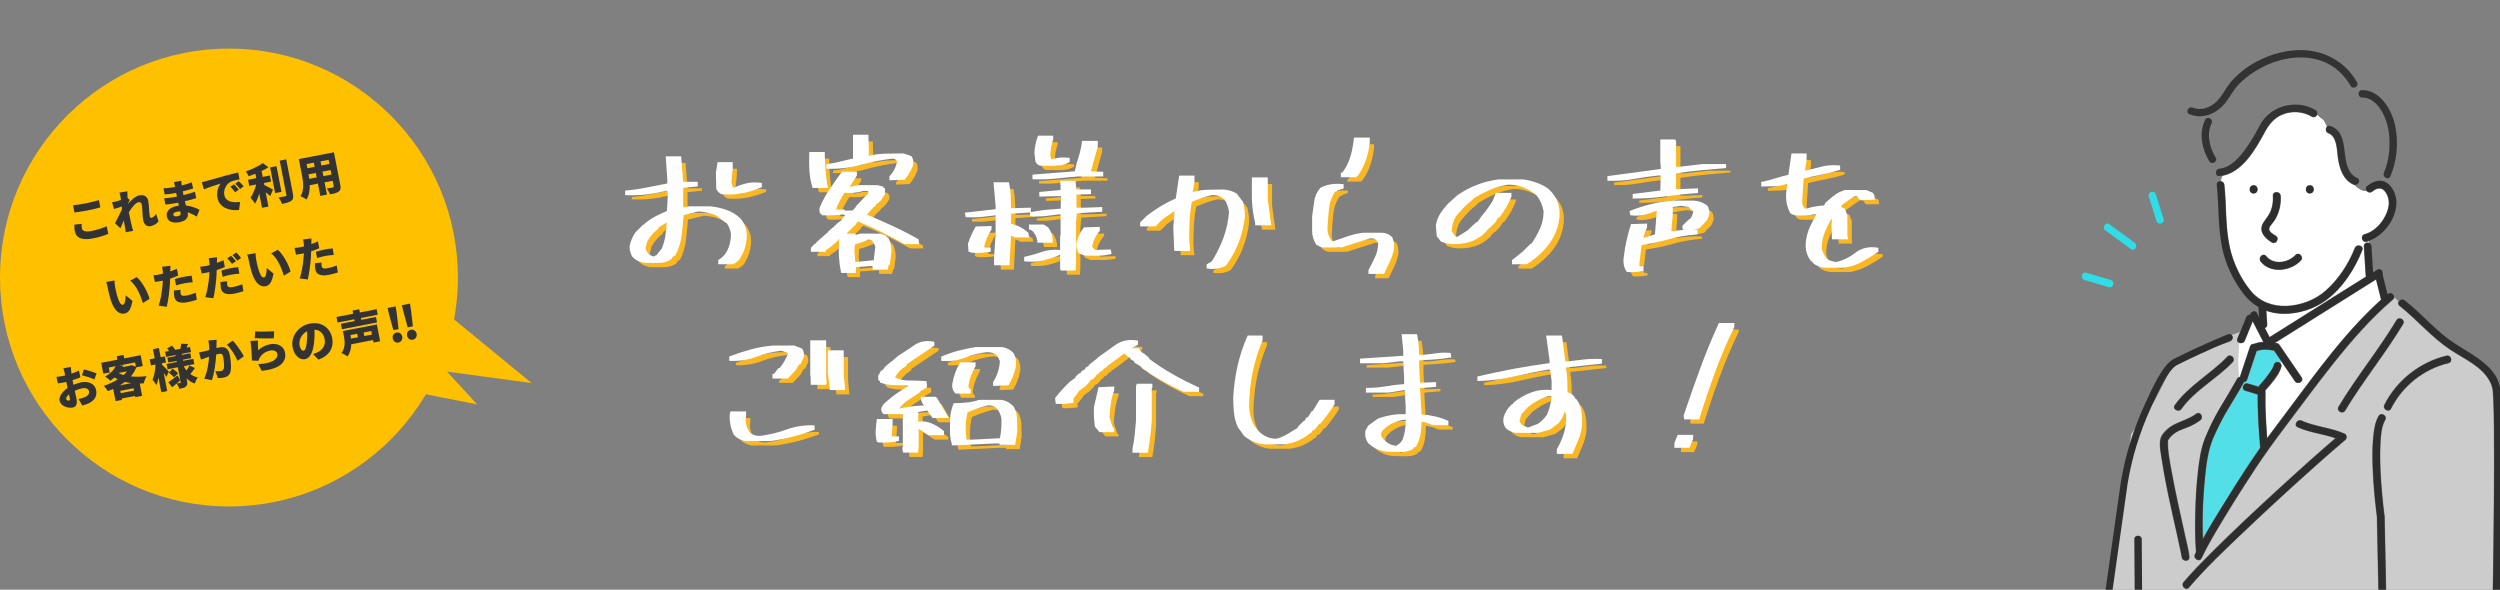 <?xml version="1.0" encoding="UTF-8"?><svg id="_レイヤー_2" xmlns="http://www.w3.org/2000/svg" xmlns:xlink="http://www.w3.org/1999/xlink" viewBox="0 0 1081 255"><rect x="0" y="0" width="1081" height="255" fill="#808080" stroke="none"/><defs><style>.cls-1{fill:#52dfe8;}.cls-2{fill:#fff;}.cls-3{fill:#f9b723;}.cls-4{fill:#333;}.cls-5{fill:#30dce6;}.cls-6{fill:#92e9ef;}.cls-7{fill:#ffc000;}.cls-8{clip-path:url(#clippath);}.cls-9{fill:none;}.cls-10{fill:#2e2e2e;}.cls-11{fill:#ccc;}.cls-12{fill:#7f7f7f;}</style><clipPath id="clippath"><rect class="cls-9" x="896" width="185" height="255"/></clipPath></defs><g id="PC"><g><g class="cls-8"><g><path class="cls-5" d="M935.55,94.71c-1.11-3.54-2.22-7.08-3.33-10.62-.62-1.97-3.72-1.13-3.1,.85,1.11,3.54,2.22,7.08,3.33,10.62,.62,1.97,3.72,1.13,3.1-.85h0Z"/><path class="cls-5" d="M923.02,104.94c-3.65-2.68-7.31-5.35-10.96-8.03-1.67-1.22-3.27,1.56-1.62,2.77,3.65,2.68,7.31,5.35,10.96,8.03,1.67,1.22,3.27-1.56,1.62-2.77h0Z"/><path class="cls-5" d="M912.72,121.07c-3.53-1.04-7.05-2.08-10.58-3.12-1.99-.59-2.83,2.51-.85,3.1,3.53,1.04,7.05,2.08,10.58,3.12,1.99,.59,2.83-2.51,.85-3.1h0Z"/><path class="cls-2" d="M1025.89,82.88c-.92,.76-2.05,.43-2.66-.27-1.76,0-3.61-1.07-4.96-2.51-.22-.02-.44-.07-.67-.18-4.54-2.18-6.05-6.89-6.74-11.54-.48-3.19-.31-9.3-4.04-10.66-1.47-.54-1.48-2.35-.63-3.14-.57-.98-.92-2.18-1.69-2.96-.93-.56-1.67-1.31-2.46-2.01-.38,.9-1.4,1.54-2.48,.89-3.77-2.25-8.61-2.57-12.67-.86-3.53,1.48-5.66,4.14-7.42,7.38-4.02,7.41-9.47,17.21-18.43,19.06-.38,.64-.6,1.4-.69,2.19,.74,.15,1.44,.7,1.54,1.64,.99,9.13,.36,18.51,2.46,27.49,1.52,6.48,4.64,13.11,8.9,18.25,3.92,4.73,9.39,6.78,15.48,6.55,6.03-.23,12.26-2.56,16.81-6.57,5.54-4.89,9.88-11.55,12.59-18.39,.83-2.09,4.24-1.17,3.41,.94-3.22,8.11-8.44,16.32-15.53,21.57-5.36,3.98-12.32,6.17-18.99,5.99-2.45-.07-4.79-.49-6.97-1.24,.12,1.93,.25,3.87,.37,5.8,.05,.83-.38,1.35-.97,1.58,.65,1.26,1.29,2.51,1.94,3.77,1.77-1.11,3.53-2.22,5.3-3.33,12.09-7.59,24.18-15.18,36.28-22.77-.07-.17-.11-.37-.13-.58-.26-4.15-.52-8.31-.78-12.46-.09-1.42,1.25-1.94,2.3-1.59,0-.21,.01-.41,.02-.62-.33,.12-.66,.22-.99,.31-2.2,.6-3.13-2.81-.94-3.41,5.09-1.38,9.24-6.66,10.22-11.74,.42-2.16,.05-4.4-1.19-6.24-1.55-2.31-3.57-2.03-5.6-.35Zm-47.39,13.51c1.07-1.82,2.53-3.24,3.3-5.26,.8-2.08,1.06-4.24,.91-6.45-.15-2.27,3.38-2.26,3.53,0,.23,3.45-.51,6.91-2.2,9.93-.71,1.28-2.37,2.62-2.72,4.02-.38,1.49,1.7,2.6,2.74,3.22,1.95,1.17,.17,4.22-1.78,3.05-3.02-1.81-5.93-4.87-3.77-8.52Zm-4.03-12.74c-2.28,0-2.27-3.53,0-3.53s2.27,3.53,0,3.53Zm20.49,29.06c-4.33,4.67-13.2,5.84-17.5,.46-1.41-1.76,1.08-4.27,2.5-2.5,3.13,3.92,9.37,2.92,12.51-.46,1.55-1.67,4.04,.83,2.5,2.5Zm3.8-29.06c-2.28,0-2.27-3.53,0-3.53s2.27,3.53,0,3.53Z"/><path class="cls-12" d="M1032.53,55.79c-.9-4.97-4.2-12.32-9.78-13.34,.16,.34,.32,.68,.47,1.04-.16-.35-.32-.7-.47-1.04-.44-.08-.89-.13-1.36-.12-2.03,0-2.24-2.78-.67-3.41-.43-.6-.91-1.17-1.45-1.71-.65,.98-2.26,1.34-3.02,.02-2.88-5.03-7.24-8.98-12.78-10.83-9.37-3.14-19.92-.61-28.12,4.48-2.57,1.59-4.98,3.47-7.11,5.62-2.41,2.44-3.85,5.52-5.97,8.19-3.07,3.88-7.94,6.34-12.76,5.64,.8,1.03,2.16,1.83,3.47,2.26,.12-.3,.26-.61,.4-.9,.88-1.79,3.34-.63,3.25,1.06,.43-.09,.84-.23,1.23-.42-.39,.19-.8,.33-1.23,.42-.01,.23-.07,.47-.2,.72-2.28,4.62-.79,10.38,1.77,14.58,.71,1.17-.1,2.27-1.12,2.55,.02,1.12,.36,2.4,1.05,3.34,.24-.59,.75-1.07,1.53-1.16,5.22-.58,8.98-5.32,11.78-9.33,1.55-2.21,2.93-4.52,4.24-6.88,.9-1.62,1.7-3.32,2.82-4.8,5.24-6.9,15.44-8.71,22.82-4.31,.88,.52,1,1.43,.69,2.16,.8,.69,1.53,1.45,2.46,2.01,.77,.77,1.13,1.97,1.69,2.96,.37-.35,.91-.5,1.57-.26,9.81,3.59,2.76,18.28,11.63,22.55,1.82,.88,.61,3.37-1.11,3.23,1.35,1.44,3.2,2.51,4.96,2.51-.54-.62-.67-1.54,.16-2.23,2-1.66,4.38-2.73,6.67-2.29,.24-.59,.46-1.21,.7-1.82-.28-.48-.37-1.08-.1-1.7,2.44-5.6,2.94-12.8,1.86-18.77Z"/><path class="cls-11" d="M1078.27,184.56c-.04-3.84-.09-7.69-.25-11.53-.05-1.23-.11-2.46-.22-3.68-.02-.25-.05-.51-.08-.76,0-.02,0-.04,0-.06t0,0c-.21-1.16-.55-2.28-1.08-3.33-3.44-6.74-11.32-9.95-17.3-13.96-8.06-5.4-14.32-12.92-21.88-18.93-.75-.6-.74-1.39-.33-1.99-.59-.58-1.16-1.18-1.74-1.75-.04,.35-.22,.69-.57,1-9.52,8.14-17.78,17.65-25.58,27.41-7.25,9.08-14.1,18.47-21.11,27.74-4.43,5.86-8.71,11.75-12.76,17.87-4.67,7.06-9.2,14.22-13.58,21.47-3.42,5.67-6.92,11.37-9.74,17.37-.97,2.06-4.01,.26-3.05-1.78,.15-.32,.32-.64,.47-.96-.01-.07-.02-.13-.03-.2-.43-5.6-.42-11.24-.29-16.85,.14-5.93,.46-11.87,1.15-17.76,.56-4.82,1.2-9.85,3.03-14.38,3.7-9.12,9.14-17.1,13.85-25.68,.22-.39,.51-.64,.83-.76-.43-4.94-.22-9.77,.04-14.76-.66-.33-1.07-1-.7-1.9,.4-.99,.81-1.98,1.21-2.98-1.21,.65-2.48,1.1-3.79,1.45,.75,.85,.69,2.52-.74,3.01-6.35,2.17-13.16,3.4-19.17,6.46-2.25,1.15-4.51,2.59-5.94,4.72-.61,.91-1.03,1.94-1.52,2.92-1.5,3.02-3.03,6.03-4.55,9.03-2.86,5.63-11.36,16.63-11.36,16.63l-10.95,80.89h167.54c-.29-.28-.48-.69-.47-1.23,.1-5.8,.19-11.6,.27-17.41,.31-21.77,.62-43.55,.4-65.32Zm-67.18-8.75c7.74-12.87,17.32-24.55,25.06-37.42,1.17-1.95,4.22-.17,3.05,1.78-7.74,12.87-17.32,24.55-25.06,37.42-1.17,1.95-4.22,.17-3.05-1.78Zm-70.81-.71c6.07-8.46,15.61-13.48,22.71-20.94,1.57-1.65,4.06,.85,2.5,2.5-6.86,7.21-16.3,12.06-22.15,20.23-1.31,1.83-4.38,.07-3.05-1.78Zm2.96,65.64s-.02-.09-.03-.16c-.05-.27-.09-.53-.14-.8-.15-.8-.31-1.59-.48-2.39-.48-2.27-.98-4.53-1.48-6.8-2.33-10.5-4.82-21.01-6.41-31.65-.43-2.89-1.4-6.74-.48-9.65,.81-2.56,3.82-4.85,6.14-5.98,3.16-1.54,6.36-2.4,9.26-4.52,1.84-1.35,3.6,1.72,1.78,3.05-1.77,1.3-3.64,2.29-5.67,3.1-1.43,.57-2.92,1.02-4.27,1.77-1.51,.84-2.97,2.14-3.87,3.63-.02,.05-.03,.11-.04,.18,0,.04-.02,.19-.02,.19-.01,.12-.02,.24-.02,.35-.05,3.62,.62,7.26,1.24,10.81,.93,5.29,2.02,10.56,3.15,15.81,1.06,4.93,2.16,9.84,3.25,14.76,.61,2.76,1.38,5.56,1.65,8.38,.22,2.27-3.32,2.24-3.53,0,0-.05,0-.08,0-.11Zm71.01-50.53c-4.33,3.65-8.57,7.39-12.8,11.16-10.36,9.23-20.59,18.61-30.65,28.18-8.3,7.9-16.77,15.81-24.2,24.56-1.47,1.74-3.96-.77-2.5-2.5,3.65-4.31,7.63-8.34,11.63-12.33,9.81-9.81,19.95-19.28,30.19-28.64,7.81-7.14,15.66-14.25,23.71-21.12-5.29-1.83-11.03-2.36-16.16-4.68-2.07-.93-.27-3.98,1.78-3.05,5.93,2.68,12.69,2.97,18.64,5.66,.99,.45,1.17,2.09,.36,2.77Zm14.31,76.47c-.1-4.97-.2-9.94-.31-14.92-.15-7.15-.29-14.3-.44-21.45-.04-2.07-.08-4.14-.13-6.21,0-.22-.02-.84,0-.73-.06-.49-.14-.98-.2-1.46-.85-6.83-1.45-13.71-1.67-20.59-.13-4.12-.14-8.27,.28-12.38,.31-3.08,.75-6.37,2.31-9.1,1.13-1.98,4.18-.19,3.05,1.78-1.69,2.95-1.86,6.85-2.05,10.17-.26,4.69-.12,9.41,.15,14.1,.33,5.75,.88,11.49,1.61,17.2,.03,.27-.02-.79,.04,.27,0,.09,0,.18,0,.26,.03,.6,.02,1.21,.04,1.81,.05,2.53,.1,5.05,.16,7.58,.23,11.23,.46,22.45,.69,33.68,.05,2.28-3.49,2.27-3.53,0Zm30.18-109.57c-10.71,2.58-19.81,9.8-24.77,19.63-1.03,2.03-4.07,.24-3.05-1.78,5.35-10.59,15.35-18.48,26.88-21.25,2.21-.53,3.15,2.87,.94,3.41Z"/><path class="cls-2" d="M970.75,147.3c-.49,1.2-1.82,1.4-2.7,.96-.26,4.99-.47,9.81-.04,14.76,.15-.06,.3-.09,.45-.1,1.46-4.37,2.92-8.75,4.37-13.12,.31-.92,1.11-1.28,1.87-1.21,.02,0,.03-.02,.05-.02,1.18-.48,2.46-.71,3.77-.78-1.48-2.88-2.96-5.75-4.45-8.63-1.11,2.72-2.22,5.44-3.32,8.16Z"/><path class="cls-1" d="M976.12,170.66c-1.73-.47-3.4-1.11-5.14-1.54-1.23-.3-1.48-1.48-1.09-2.38-.08-.05-.16-.1-.24-.15-2.35,4.17-4.91,8.19-7.32,12.33-2.36,4.07-4.68,8.54-6.16,13-1.55,4.7-2.16,9.73-2.64,14.63-.84,8.58-1.23,17.35-.91,26.02,2.49-4.49,5.2-8.87,7.87-13.22,4.41-7.2,8.95-14.33,13.66-21.35,1-1.49,2.02-2.95,3.05-4.41-.63-7.61-1.17-15.29-1.09-22.93Z"/><path class="cls-1" d="M982.65,151.62c-2.21-.46-4.67-.52-6.8,.29-1.36,4.07-2.71,8.14-4.07,12.21-.25,.75-.82,1.12-1.44,1.2-.03,.08-.07,.17-.11,.25-.19,.35-.38,.69-.58,1.03,.08,.05,.16,.1,.24,.15,.31-.72,1.05-1.27,2.03-1.03,1.54,.37,3.04,.92,4.56,1.37,1.63-1.85,3.24-3.73,4.66-5.75,.78-1.12,1.65-2.31,1.99-3.65,.38-1.46,1.99-1.54,2.88-.79,.1-.22,.21-.44,.32-.65-1.04-1.53-2.09-3.06-3.13-4.59-.17,.01-.36,0-.55-.04Z"/><path class="cls-2" d="M992.23,164.88c-1.97-2.88-3.93-5.76-5.9-8.64-.11,.22-.22,.43-.32,.65,.45,.38,.72,.98,.52,1.73-.98,3.83-4.28,7.3-6.93,10.26,.04,.16,.07,.34,.06,.53-.13,6.58,.23,13.19,.73,19.77,2.51-3.42,5.08-6.8,7.64-10.21,2.93-3.91,5.86-7.86,8.81-11.8-.59-.76-1.06-1.56-1.49-2.39-.61,.96-2.27,1.34-3.13,.09Z"/><path class="cls-2" d="M1027.34,120.98c-1.18,.74-2.35,1.48-3.53,2.22-13.31,8.36-26.62,16.71-39.93,25.07,.64-.11,1.33,.09,1.8,.76,3.2,4.69,6.41,9.38,9.61,14.07,.42,.62,.37,1.22,.08,1.69,.42,.83,.9,1.63,1.49,2.39,9.98-13.31,20.31-26.51,32.64-37.64,0-.03-.02-.06-.03-.09-.71-2.83-1.41-5.65-2.12-8.48Z"/><path class="cls-6" d="M937.59,190.36c.1-.17,.05-.15,0,0h0Z"/><path class="cls-6" d="M937.54,190.55s0-.02,0,.05c0-.02,0-.03,0-.05Z"/><path class="cls-6" d="M937.53,190.74s0-.05,0-.08c0-.03,0-.05,0-.07,0,.02,0,.03,0,.05,0,.08,0,.1,0,.1Z"/><path class="cls-10" d="M1025.78,82.76c2.06-1.72,4.21-2.04,5.82,.33,1.27,1.87,1.67,4.14,1.25,6.35-.98,5.14-5.19,10.52-10.35,11.91-1.99,.54-1.15,3.64,.85,3.1,6.88-1.85,12.72-9.46,12.87-16.57,.06-2.91-1.1-6.12-3.27-8.12-3-2.76-6.61-1.64-9.45,.72-1.59,1.33,.69,3.59,2.27,2.27h0Z"/><path class="cls-10" d="M998.77,80.12c-2.27,0-2.28,3.53,0,3.53s2.28-3.53,0-3.53Z"/><path class="cls-10" d="M974.47,80.12c-2.27,0-2.28,3.53,0,3.53s2.28-3.53,0-3.53Z"/><path class="cls-10" d="M982.87,84.68c.15,2.19-.11,4.33-.88,6.39-.74,2-2.09,3.44-3.22,5.19-2.32,3.61,.53,6.68,3.58,8.51,1.78,1.06,3.4-1.71,1.62-2.77-1.12-.67-3.23-1.82-2.81-3.4,.19-.73,.87-1.36,1.32-1.94,.53-.69,1.02-1.4,1.44-2.16,1.65-2.99,2.39-6.4,2.15-9.81-.14-2.05-3.35-2.07-3.21,0h0Z"/><path class="cls-10" d="M977.57,113.06c4.23,5.32,13.02,4.15,17.28-.46,1.4-1.52-.86-3.79-2.27-2.27-3.17,3.44-9.56,4.45-12.74,.46-1.29-1.62-3.54,.67-2.27,2.27h0Z"/><path class="cls-10" d="M958.52,79.91c.96,8.82,.51,17.78,2.18,26.52,1.42,7.4,4.81,14.72,9.43,20.68,4.19,5.4,10.04,8.28,16.88,8.48s13.61-2.02,18.97-6.01c7.03-5.22,12.23-13.4,15.41-21.44,.76-1.92-2.34-2.76-3.1-.85-2.71,6.84-7.05,13.5-12.57,18.4-4.57,4.06-10.84,6.43-16.92,6.67s-11.57-1.74-15.5-6.41c-4.4-5.22-7.61-12.03-9.13-18.67-2.05-8.96-1.44-18.28-2.43-27.37-.22-2.03-3.43-2.06-3.21,0h0Z"/><path class="cls-10" d="M982.56,148.9c5.3-3.33,10.6-6.65,15.9-9.98,8.41-5.28,16.82-10.56,25.23-15.84,1.96-1.23,3.92-2.46,5.88-3.69,1.75-1.1,.14-3.88-1.62-2.77-5.3,3.33-10.6,6.65-15.9,9.98-8.41,5.28-16.82,10.56-25.23,15.84-1.96,1.23-3.92,2.46-5.88,3.69-1.75,1.1-.14,3.88,1.62,2.77h0Z"/><path class="cls-10" d="M982.76,150.73c3.2,4.69,6.41,9.38,9.61,14.07,1.16,1.7,3.94,.09,2.77-1.62-3.2-4.69-6.41-9.38-9.61-14.07-1.16-1.7-3.94-.09-2.77,1.62h0Z"/><path class="cls-10" d="M1027.21,119.8c.8,3.2,1.6,6.41,2.4,9.61,.5,2,3.6,1.15,3.1-.85-.8-3.2-1.6-6.41-2.4-9.61-.5-2-3.6-1.15-3.1,.85h0Z"/><path class="cls-10" d="M972.99,149.84c-1.49,4.46-2.97,8.92-4.46,13.38-.66,1.97,2.45,2.81,3.1,.85,1.49-4.46,2.97-8.92,4.46-13.38,.66-1.97-2.45-2.81-3.1-.85h0Z"/><path class="cls-10" d="M983.29,157.73c-.34,1.35-1.22,2.56-2.01,3.69-1.45,2.07-3.11,4-4.79,5.9-1.36,1.55,.9,3.83,2.27,2.27,1.85-2.1,3.68-4.25,5.29-6.55,.95-1.36,1.92-2.83,2.33-4.46,.51-2-2.59-2.86-3.1-.85h0Z"/><path class="cls-10" d="M975.65,151.81c2.19-.88,4.75-.82,7.04-.34,2.02,.42,2.88-2.67,.85-3.1-2.81-.59-6.04-.75-8.75,.34-1.89,.76-1.07,3.87,.85,3.1h0Z"/><path class="cls-10" d="M971.02,168.97c1.97,.48,3.86,1.24,5.83,1.72s2.86-2.61,.85-3.1-3.86-1.24-5.83-1.72-2.86,2.61-.85,3.1h0Z"/><path class="cls-10" d="M973.15,137c1.94,3.77,3.89,7.55,5.83,11.32,.95,1.84,3.72,.22,2.77-1.62-1.94-3.77-3.89-7.55-5.83-11.32-.95-1.84-3.72-.22-2.77,1.62h0Z"/><path class="cls-4" d="M1001.26,47.59c-7.39-4.43-17.7-2.5-22.81,4.53-1.16,1.6-2,3.44-2.97,5.16-1.3,2.3-2.68,4.56-4.22,6.71-2.78,3.9-6.49,8.39-11.59,8.94-2.03,.22-2.06,3.43,0,3.21,9.69-1.04,15.46-11.48,19.63-19.16,1.8-3.32,3.99-6.04,7.62-7.53,4.08-1.68,8.93-1.35,12.71,.91,1.78,1.06,3.39-1.71,1.62-2.77h0Z"/><path class="cls-4" d="M1019.16,35.52c-5.32-9.29-14.99-14.25-25.61-13.84s-21.77,5.54-28.79,13.6c-2.48,2.85-3.91,6.57-6.79,9.07-2.57,2.23-6.43,3.66-9.71,2.2-1.87-.83-3.51,1.93-1.62,2.77,5.68,2.53,11.97-.21,15.63-4.89,2.09-2.67,3.52-5.71,5.94-8.14,2.1-2.11,4.49-3.97,7.01-5.54,8.28-5.16,18.98-7.71,28.44-4.48,5.52,1.88,9.86,5.84,12.74,10.86,1.03,1.79,3.8,.18,2.77-1.62h0Z"/><path class="cls-4" d="M1006.86,57.56c3.79,1.38,3.66,7.4,4.13,10.65,.68,4.64,2.14,9.38,6.69,11.56,1.86,.89,3.49-1.88,1.62-2.77-8.89-4.26-1.86-19-11.59-22.54-1.95-.71-2.78,2.4-.85,3.1h0Z"/><path class="cls-4" d="M1021.39,42.17c6.47-.05,10.28,8.09,11.28,13.49,1.12,6.03,.61,13.33-1.86,18.99-.82,1.88,1.95,3.51,2.77,1.62,2.94-6.71,3.61-15.14,2.02-22.28-1.48-6.66-6.5-15.09-14.21-15.03-2.07,.02-2.07,3.23,0,3.21h0Z"/><path class="cls-4" d="M953.53,51.76c-2.84,5.73-1.47,12.7,1.77,17.98,1.08,1.76,3.86,.15,2.77-1.62-2.6-4.23-4.08-10.07-1.77-14.74,.91-1.85-1.85-3.47-2.77-1.62h0Z"/><path class="cls-10" d="M976.29,169.42c-.16,8.14,.43,16.32,1.1,24.43,.17,2.05,3.38,2.06,3.21,0-.67-8.1-1.26-16.29-1.1-24.43,.04-2.07-3.17-2.07-3.21,0h0Z"/><path class="cls-10" d="M1032.43,127.16c-17.37,14.85-30.73,33.88-44.36,52.04-4.7,6.26-9.43,12.43-13.79,18.92-4.69,6.99-9.22,14.1-13.62,21.28-4.05,6.61-8.22,13.28-11.53,20.3-.88,1.86,1.89,3.49,2.77,1.62,2.85-6.04,6.37-11.78,9.82-17.49,4.37-7.23,8.89-14.37,13.54-21.41,4.04-6.11,8.3-11.97,12.72-17.81,6.99-9.25,13.83-18.62,21.06-27.68,7.82-9.8,16.1-19.34,25.66-27.5,1.57-1.35-.71-3.61-2.27-2.27h0Z"/><path class="cls-10" d="M993.56,184.7c5.95,2.69,12.71,2.97,18.64,5.66-.11-.84-.22-1.68-.32-2.52-8.8,7.42-17.34,15.16-25.83,22.93-10.23,9.36-20.38,18.83-30.19,28.64-3.99,3.99-7.97,8.02-11.62,12.32-1.33,1.57,.93,3.85,2.27,2.27,7.42-8.75,15.9-16.67,24.2-24.56,10.06-9.57,20.29-18.95,30.65-28.18,4.22-3.76,8.47-7.5,12.79-11.15,.74-.62,.58-2.11-.32-2.52-5.95-2.69-12.71-2.97-18.64-5.66-1.87-.85-3.5,1.92-1.62,2.77h0Z"/><path class="cls-10" d="M967.32,163.87c-2.34,4.26-4.88,8.36-7.39,12.51-2.5,4.13-4.6,8.62-6.42,13.08-1.85,4.53-2.48,9.58-3.05,14.41-.69,5.93-1.02,11.91-1.15,17.87-.13,5.56-.14,11.16,.3,16.71,.16,2.05,3.37,2.06,3.21,0-.83-10.63-.46-21.52,.59-32.12,.48-4.86,1.09-9.86,2.64-14.52,.9-2.7,2.25-5.28,3.48-7.84,.86-1.78,1.74-3.55,2.74-5.26,2.59-4.43,5.35-8.73,7.83-13.24,.99-1.81-1.78-3.44-2.77-1.62h0Z"/><path class="cls-10" d="M963.11,154.27c-7.08,7.45-16.63,12.46-22.68,20.91-1.2,1.68,1.58,3.29,2.77,1.62,5.85-8.18,15.32-13.04,22.18-20.26,1.42-1.5-.84-3.77-2.27-2.27h0Z"/><path class="cls-10" d="M949.7,178.96c-2.84,2.09-5.99,2.97-9.13,4.45-1.44,.68-2.76,1.63-3.88,2.77-.86,.87-1.92,1.93-2.31,3.13-.92,2.87,.03,6.66,.46,9.52,1.59,10.69,4.1,21.24,6.44,31.79,.5,2.26,1,4.51,1.48,6.77,.16,.78,.33,1.56,.47,2.34,.05,.28,.1,.56,.15,.85,.1,.58,0-.13,.04,.28,.19,2.04,3.41,2.06,3.21,0-.27-2.86-1.07-5.73-1.69-8.53-1.08-4.9-2.18-9.8-3.23-14.7-1.14-5.31-2.25-10.63-3.18-15.99-.6-3.49-1.28-7.07-1.19-10.62,0-.13,.01-.26,.03-.38,.03-.33-.04,.34,.02-.12,.06-.52-.04-.08,.05-.23,.87-1.48,2.34-2.78,3.82-3.62s3-1.28,4.52-1.89c1.98-.8,3.82-1.78,5.54-3.05s.05-4-1.62-2.77h0Z"/><path class="cls-10" d="M1031.94,266.69c-.23-11.23-.46-22.45-.69-33.68l-.16-7.63c-.01-.59,0-1.19-.04-1.78,0-.08,0-.17,0-.25-.04-1.07,.03,.24-.04-.31-.74-5.77-1.29-11.57-1.62-17.39-.26-4.66-.39-9.35-.13-14.02,.19-3.29,.38-7.16,2.06-10.09,1.03-1.8-1.74-3.42-2.77-1.62-1.57,2.74-2,6.05-2.3,9.14-.4,4.07-.39,8.19-.26,12.28,.22,6.87,.82,13.74,1.66,20.56,.08,.61,.19,1.23,.24,1.85-.06-.81-.04,0-.04,.33,.04,2.04,.08,4.07,.13,6.11,.15,7.15,.29,14.31,.44,21.46,.1,5.01,.21,10.03,.31,15.04,.04,2.06,3.25,2.07,3.21,0h0Z"/><path class="cls-10" d="M1036.29,138.47c-7.74,12.87-17.33,24.55-25.06,37.42-1.07,1.78,1.71,3.39,2.77,1.62,7.74-12.87,17.33-24.55,25.06-37.42,1.07-1.78-1.71-3.39-2.77-1.62h0Z"/><path class="cls-10" d="M1037.58,132.18c7.56,6.01,13.83,13.55,21.9,18.94,5.94,3.97,13.65,7.15,17.18,13.75,.6,1.13,.99,2.32,1.22,3.57,.06,.33-.04-.37,.02,.13,.02,.23,.05,.46,.07,.68,.11,1.21,.17,2.43,.22,3.65,.16,3.79,.21,7.59,.25,11.38,.12,10.91,.06,21.82-.03,32.73-.08,10.98-.21,21.96-.37,32.94-.08,5.67-.43,11.4-.27,17.07,0,.08,0,.17,0,.25-.04,2.07,3.17,2.07,3.21,0,.09-4.81,.16-9.61,.23-14.42,.16-10.72,.29-21.44,.38-32.16,.1-11.25,.17-22.5,.08-33.75-.03-4.16-.08-8.31-.22-12.47-.08-2.35-.09-4.78-.51-7.11-1.35-7.37-8.48-12.02-14.39-15.65-3.62-2.22-7.17-4.42-10.44-7.15-3.7-3.11-7.11-6.54-10.65-9.82-1.82-1.68-3.68-3.31-5.62-4.86-1.6-1.27-3.89,.98-2.27,2.27h0Z"/><path class="cls-10" d="M1033.84,176.67c4.97-9.86,14.13-17.13,24.87-19.7,2.01-.48,1.16-3.58-.85-3.1-11.48,2.76-21.47,10.63-26.79,21.18-.93,1.84,1.84,3.47,2.77,1.62h0Z"/><path class="cls-10" d="M971.27,137.14c-1.26,3.09-2.52,6.18-3.77,9.27-.78,1.91,2.33,2.75,3.1,.85,1.26-3.09,2.52-6.18,3.77-9.27,.78-1.91-2.33-2.75-3.1-.85h0Z"/><path class="cls-10" d="M976.53,132.21l.52,8.1c.13,2.05,3.34,2.07,3.21,0-.17-2.7-.35-5.4-.52-8.1-.13-2.05-3.34-2.07-3.21,0h0Z"/><path class="cls-10" d="M1022.22,106.51c.26,4.15,.52,8.31,.78,12.46,.13,2.05,3.34,2.07,3.21,0-.26-4.15-.52-8.31-.78-12.46-.13-2.05-3.34-2.07-3.21,0h0Z"/><path class="cls-10" d="M922.88,233.18c.07,10,.13,20,.2,30l.03,4.26c.01,2.07,3.23,2.07,3.21,0-.07-10-.13-20-.2-30,0-1.42-.02-2.84-.03-4.26-.01-2.07-3.23-2.07-3.21,0h0Z"/><path class="cls-10" d="M910.04,270.13c-.07,0-.14,0-.21-.01-.82-.12-1.39-.88-1.28-1.7l8.47-59.83c1.9-11.42,5.3-22.54,10.1-33.09,3.84-8.43,8.19-17.98,12.92-20.35,13.35-6.68,23.3-10.59,23.4-10.63,.77-.3,1.64,.08,1.94,.85,.3,.77-.08,1.64-.85,1.94-.1,.04-9.93,3.91-23.15,10.52-3.79,1.89-8.08,11.33-11.53,18.91-4.69,10.3-8.01,21.17-9.86,32.3l-8.47,59.8c-.11,.75-.75,1.29-1.48,1.29Z"/></g></g><g><g><path class="cls-3" d="M313.44,116.12v-1.04c1.52-.95,2.72-2.18,3.59-3.69,1.26-2.37,1.9-5,1.9-7.89-.31-1.94-1-3.69-2.09-5.24l-.65-.19-3.79-2.91c-2.53-1.12-5.25-1.75-8.17-1.88l-6.73,1.68c-.26,3.06-.57,6.08-.92,9.06-.35,2.98-1.22,5.78-2.61,8.41l-.65,.19-1.05,1.42c-1.53,.99-3.23,1.49-5.13,1.49h-5.59c-1.66-.13-3.18-.69-4.57-1.68l-.85-.84c-.7-1.25-1.05-2.63-1.05-4.14,.39-2.07,1.22-4.01,2.48-5.82l3.14-3.11h.46l.39-.65c1.57-1.25,3.15-2.29,4.74-3.11,1.59-.82,3.23-1.57,4.93-2.26l.39-6.67-.2-2.91h-1.05c-2.79,.69-5.59,1.21-8.4,1.55s-5.74,.45-8.79,.32v-1.04c3.05-.26,6.08-.7,9.08-1.33,3.01-.62,6.05-1.22,9.15-1.78v-1.88l-.65-9.77h5.69l.85,11h6.27v1.04l-6.27,.65v9.32h.85l2.09-.39h9.41c2.4,.26,4.67,.78,6.83,1.55,2.16,.78,4.08,1.98,5.78,3.62,1.96,2.37,2.79,5.15,2.48,8.35-.26,2.89-1.15,5.59-2.68,8.09-.7,1.12-1.68,1.94-2.94,2.46h-5.69Zm-26.86-3.11l2.35-2.91c.83-1.94,1.38-3.91,1.67-5.92,.28-2.01,.49-4.11,.62-6.31h-.46l-3.99,2.46-.2,.65c-1.96,1.51-3.57,3.39-4.84,5.63l-.78,3.11c.26,1.25,.96,2.35,2.09,3.3l1.9,.84,1.63-.84Zm27.9-27.17c-.83-.43-1.46-1.06-1.9-1.88l-.2-6.86,.65-4.14h5.62v2.07l-.59,6.41,.85,2.33,1.05,.19c1.65-.82,3.43-1.45,5.33-1.88,1.9-.43,3.89-.5,5.98-.19v1.04c-2.53,1.08-5.19,1.9-7.97,2.46-2.79,.56-5.73,.71-8.82,.45Z"/><path class="cls-3" d="M354.13,83.13c-.7-2.2-1.12-4.55-1.27-7.05-.15-2.5-.16-5-.03-7.5h5.69c0,2.5,.11,4.96,.33,7.38,.22,2.42,.52,4.81,.92,7.18h-5.62Zm12.35,36.75c-.44-2.07-.72-4.22-.85-6.44-.13-2.22-.13-4.5,0-6.83l.2-1.68h-.39l-.85,.39-.2,.65-1.9,1.68h-.39l-.26,.58-2.94,2.14v.39h-5.42v-1.04l1.44-1.49h.46l.39-.78,4.44-3.95h.39l.2-.65,1.9-1.68h.46l.39-.84,.65-.19,.2-.58,2.29-1.68,.2-.65,1.05-1.04,.65-.84-.85-.39v-1.04l3.59-.07,1.44-1.62,.26-.58,1.05-1.04,3.53-3.75h.46l.39-2.33-2.55-.19c-2.66,.86-5.51,1.14-8.56,.84-1.83,2.63-3.22,5.39-4.18,8.28h3.99v1.1c-2.96,.39-5.97,.52-9.02,.39-.87-.56-1.15-1.47-.85-2.72,1.09-2.63,2.47-5.19,4.15-7.67,1.68-2.48,3.43-4.97,5.26-7.47h5.69v1.04l-3.59,5.63h.46l4.18-.84h8.36l2.09,.58v.45l.65,.19v2.07l-1.7,2.52h-.39l-.39,.84-.65,.19-1.24,1.62-.65,.26-.39,.78-.65,.26-.2,.58-1.9,2.07c3.92,1.68,7.77,3.39,11.53,5.11,3.77,1.73,7.48,3.62,11.14,5.69l.2,1.29h-5.69c-3.22-1.81-6.51-3.55-9.87-5.21-3.36-1.66-6.77-3.18-10.26-4.56l-1.05,.58-.2,.65-5.03,4.98h4.57v.65h.46l2.09-.65h8.82l2.09,.84,.2,.58,.65,.26c.96,1.77,1.37,3.78,1.24,6.02l-.65,4.79h-.39l-.46,2.07h-5.62v-1.49h-1.7l-6.53,.45v2.46h-5.42Zm20.98-40.05v-1.04c1.83-1.94,2.94-4.23,3.33-6.86l-1.24-1.29-1.24-.2c-4.75,.56-9.37,1.47-13.85,2.72-4.49,1.25-9.24,1.81-14.25,1.68v-1.04c2.22-.3,4.38-.73,6.47-1.29,2.09-.56,4.27-1.04,6.54-1.42v-.45h-1.5v-9.51h5.69l.2,7.7-.2,1.42h.65c2.35-.56,4.79-.87,7.32-.94,2.53-.06,5.03-.1,7.52-.1l3.2,1.04c.7,.95,.89,2.13,.59,3.56-.83,2.07-1.94,3.99-3.33,5.76l-5.88,.26Zm-6.73,35.52v-1.1l.65-5.18c-.31-1.08-.87-2.11-1.7-3.11l-1.63-.65c-2.13,.99-4.31,1.77-6.53,2.33l-.2,3.11,.39,5.37h.85l8.17-.78Z"/><path class="cls-3" d="M432.71,116.58v-3.11l.65-9.96v-8.54h-.39c-1.96,.26-4,.5-6.11,.71-2.11,.22-4.28,.26-6.5,.13l-.2-1.04,13.2-1.49v-1.88l-.85-9.71h5.69c.39,1.77,.63,3.59,.72,5.47,.09,1.88,.13,3.78,.13,5.73h1.63l6.93-.19v1.04l-8.56,.58v5.24c2.79,.52,5.29,1.75,7.52,3.69l.2,1.29h-5.42l-2.29-1.04-.65,13.07h-5.69Zm-10.06-5.44l-1.05-.39-.2-2.91c.83-2.5,1.87-4.85,3.14-7.05l6.08-.19v.78c-1.66,2.5-2.77,5.22-3.33,8.15,.83,.39,1.81,.52,2.94,.39v.84c-2.4,.43-4.92,.56-7.58,.39Zm23.07,3.75v-1.04c2.53-.56,4.94-1.25,7.25-2.07,2.31-.82,4.86-1.1,7.65-.84l.2,1.04c-2.35,.99-4.75,1.8-7.19,2.43-2.44,.63-5.08,.79-7.91,.49Zm5.69-8.09v-.39c-.26-1.81-1.09-3.41-2.48-4.79l-1.11-.45v-1.23h5.69l1.7,1.04c1.26,1.68,1.9,3.62,1.9,5.82h-5.69Zm10.06,12.03v-.19l-.2-.19v-13.91l.2-.26v-9.71h-1.24c-1.96,.26-3.92,.5-5.88,.71-1.96,.22-3.99,.24-6.08,.06v-.78c2.09-.43,4.26-.75,6.5-.97,2.24-.22,4.48-.39,6.7-.52l.2-6.41h-2.09l-7.32,.19v-1.04l9.21-.84v-2.26l-.2-1.68h5.69l.39,3.75h6.27v1.04l-6.27,.19v6.66h3.79l7.32-.26v1.04l-10.91,.65-.39,4.59v16.82l-.2,3.3h-5.49Zm-12.15-39.47v-1.04l18.23-1.42c.44-2.24,1-4.43,1.7-6.57,.7-2.13,1.18-4.32,1.44-6.57h5.88v1.88l-3.14,11.26,5.49,.19v1.04h-10.32c-3.22,.26-6.4,.56-9.54,.91-3.14,.35-6.38,.45-9.74,.32Zm2.94-5.82c-.83-.26-1.39-.8-1.7-1.62l-.39-3.56c.13-2.5,.61-4.79,1.44-6.86h5.69v1.04c-.83,2.37-1.24,4.88-1.24,7.5l.59,1.62h.85c2.09-.69,4.4-.88,6.93-.58v1.04c-1.66,.95-3.57,1.42-5.75,1.42h-6.4Zm19.28,38.89l-2.48-1.04c-.7-1.25-.92-2.65-.65-4.21,.57-2.2,1.55-4.21,2.94-6.02l6.08-.2v1.04c-1.83,2.07-2.94,4.49-3.33,7.25l1.63,1.68h.85l5.69-.19,.2,1.04c-1.66,.43-3.43,.65-5.33,.65h-5.59Z"/><path class="cls-3" d="M524.63,118v-1.04l2.09-1.23c2.09-3.32,3.8-6.78,5.13-10.38,1.33-3.6,2.15-7.41,2.45-11.42-.31-1.94-.94-3.75-1.9-5.43-1.7-1.64-3.72-2.39-6.08-2.27-3.09,.69-6.1,1.73-9.02,3.11-.57,2.63-.92,5.34-1.05,8.12-.13,2.78-.2,5.55-.2,8.31l.39,4.59h-5.88l-.39-9.77,.59-7.7h-.39l-5.69,3.95-2.94,2.91h-5.88v-1.04l2.74-2.72c1.96-1.51,3.99-2.89,6.08-4.14,2.09-1.25,4.27-2.37,6.53-3.36l1.44-9.71h5.69v2.07l-.85,4.98h.85c1.96-.56,4.06-.87,6.31-.94,2.24-.06,4.48-.1,6.7-.1,1.96,.13,3.77,.67,5.42,1.62l2.55,3.36c.57,1.94,.85,4.01,.85,6.21-.44,3.88-1.32,7.55-2.65,11-1.33,3.45-3.1,6.71-5.33,9.77-2.09,1.25-4.62,1.66-7.58,1.23Zm20.98-18.7v-.58c-.83-3.32-1.31-6.73-1.44-10.22v-8.93h5.88v9.19l1.44,10.55h-5.88Z"/><path class="cls-3" d="M594.6,120.33v-1.04c.96-1.81,1.9-3.69,2.81-5.63,.92-1.94,1.37-4.01,1.37-6.21l-.85-1.49c-.83-.82-1.87-1.16-3.14-1.04l-12.35,3.95h-8.43l-2.09-1.04c-1.13-1.68-1.7-3.56-1.7-5.63v-6.21c.3-2.2,.6-4.34,.88-6.44,.28-2.09,1.12-3.96,2.52-5.6,2.66-1.38,5.73-1.88,9.21-1.49v1.04c-1.39,.3-2.66,.86-3.79,1.68-1.39,2.2-2.23,4.66-2.52,7.38-.28,2.72-.49,5.46-.62,8.22-.13,2.33,.57,4.4,2.09,6.21l.85,.19c2.09-.69,4.23-1.41,6.4-2.17,2.18-.75,4.38-1.26,6.6-1.52h8.36c1.57,.13,2.83,.73,3.79,1.81,.57,1.42,.78,3.02,.65,4.79-.44,1.81-1.04,3.55-1.8,5.21-.76,1.66-1.56,3.33-2.39,5.01h-5.88Zm-11.96-41.8v-1.04h.39c1.7-2.2,2.93-4.58,3.69-7.15,.76-2.57,1.27-5.23,1.54-7.99h5.88v1.68c-.26,2.46-.77,4.83-1.54,7.12-.76,2.29-1.86,4.49-3.3,6.6l-.78,.78h-5.88Z"/><path class="cls-3" d="M656.65,116.12v-1.04l4.38-3.49,3.4-3.36h.39c1.52-2.2,2.82-4.47,3.89-6.83,1.07-2.35,1.6-4.91,1.6-7.67-.44-2.76-1.5-5.2-3.2-7.31-1.79-1.51-3.74-2.67-5.85-3.49-2.11-.82-4.35-1.23-6.7-1.23-2.79,.39-5.48,1.14-8.07,2.26-2.59,1.12-5.09,2.44-7.48,3.95l-.2,.39-2.29,1.88-2.09,2.07-2.74,3.11c-1.4,2.11-2.09,4.49-2.09,7.12l1.7,2.46,1.24,.39,5.23-3.3,.2-.39,2.94-2.72h.46l2.09-2.91c1.79-2.07,3.4-4.29,4.84-6.66l1.24-3.11h5.88v1.04c-1.26,3.06-2.94,5.98-5.03,8.74l-.65,.19-1.24,2.07-2.09,2.07h-.46l-.39,.84-.65,.19-.2,.65c-2.09,2.2-4.54,3.72-7.35,4.56-2.81,.84-5.81,1.05-8.99,.61l-2.55-.78-1.7-2.13-.39-4.34c.26-1.81,.85-3.44,1.76-4.88,.91-1.44,2-2.86,3.27-4.24l4.18-3.75c2.66-1.81,5.42-3.27,8.3-4.37,2.88-1.1,5.92-1.87,9.15-2.3h10.65c1.96,.3,3.82,.77,5.59,1.39,1.76,.63,3.41,1.48,4.93,2.56,1.26,1.12,2.31,2.44,3.14,3.95,1.26,2.37,1.74,5.07,1.44,8.09-.26,2.63-.95,5.09-2.06,7.38s-2.58,4.4-4.41,6.34c-2.09,2.24-4.53,4.25-7.32,6.02h-5.69Z"/><path class="cls-3" d="M708.84,87.72v-1.04l11.96-1.49,.2-7.44h-1.7c-3.62,.39-7.15,.89-10.59,1.52-3.44,.63-7.04,.87-10.78,.74v-1.04l23.07-3.11v-2.91l-.2-.19v-9.58h5.62l.2,.19v11.65h1.5l10.72-1.23h9.41v.78c-3.62,.3-7.24,.63-10.88,.97-3.64,.35-7.22,.8-10.75,1.36v7.7h2.55l6.93-.26v1.04c-4.62,.3-9.13,.77-13.53,1.39-4.4,.62-8.98,.94-13.72,.94Zm-2.74,31.77c-1.13-1.68-1.48-3.78-1.05-6.28,.26-2.33,.64-4.6,1.14-6.83,.5-2.22,1.1-4.43,1.8-6.63l6.08-.19v1.04c-.83,1.64-1.4,3.36-1.7,5.18h.46l5.62-1.68,.85-11.19h-.39c-1.7,.69-3.45,1.27-5.26,1.75-1.81,.47-3.78,.58-5.91,.32l-.2-1.04c2.79-1.12,5.7-2.06,8.72-2.81,3.03-.75,6.13-1.26,9.31-1.52h8.63c2.22,0,4.25,.69,6.08,2.07,.57,.95,.78,2.11,.65,3.49l-.85,2.07-1.7,1.88h-.39l-.2,.65-.85,.84c-1.96,.69-4.14,.88-6.54,.58v-1.04l2.55-2.46h.39c1-1.25,1.57-2.63,1.7-4.14l-2.35-2.14-3.53-.58-6.93,1.23v.39h2.94v2.72l-.65,7.7h1.05c3.22-.56,6.67-.78,10.32-.65v1.04c-4.23,.3-8.29,1-12.19,2.1-3.9,1.1-7.9,1.93-11.99,2.49l-1.05,8.93,.26,1.23h1.44v1.04c-1.96,.43-4.05,.58-6.27,.45Z"/><path class="cls-3" d="M791.48,117.61c-1.83-.13-3.44-.76-4.84-1.88l-.2-.65-.65-.19c-1.7-2.2-2.4-4.83-2.09-7.89,.26-2.33,.88-4.54,1.86-6.63,.98-2.09,2.04-4.11,3.17-6.05h-.85c-2.92,.69-6.06,.91-9.41,.65l-1.5-.65c-1.53-2.63-2.09-5.67-1.7-9.12l.46-3.95h-.65c-1.53,.69-3.2,1.07-5.03,1.13-1.83,.06-3.7,.1-5.62,.1v-1.04c1.92-.39,3.86-.89,5.82-1.52,1.96-.62,3.92-1.15,5.88-1.58l1.31-9.12h5.62v2.46l-.85,4.98h.65c2.4-.52,4.78-1.09,7.16-1.71,2.37-.62,4.89-.81,7.55-.55v1.04c-2.53,.82-5.12,1.48-7.78,1.97-2.66,.5-5.32,1.09-7.97,1.78l-.65,10.16c0,1.38,.43,2.57,1.31,3.56l1.05,.19c2.48-.82,5.14-1.29,7.97-1.42l.59-1.29,3.4-2.91h.39l.39-.58c1.26-.82,2.59-1.44,3.99-1.88h9.02l2.55,1.04c.57,.56,.78,1.32,.65,2.26h-5.69l-1.24-1.62h-1.5l-5.62,3.95-.65,1.42,1.89,.84,1.05,2.46v8.74l.2,1.23h-5.88l-.2-5.56,.2-2.07-.2-1.88h-.39c-1.26,2.07-2.38,4.25-3.37,6.54-.98,2.29-1.47,4.75-1.47,7.38,.39,1.81,1.22,3.47,2.48,4.98,1.26,.82,2.75,1.29,4.44,1.42,3.05-.69,5.84-2.04,8.37-4.04,2.53-2,5.6-2.73,9.21-2.17v1.04c-2.22,1.51-4.49,2.89-6.8,4.14-2.31,1.25-4.79,2.09-7.45,2.52h-8.36Z"/><path class="cls-3" d="M336.89,165.55v-1.04l.59-.19,1.7-2.26,.65-.19c1.66-1.94,2.9-4.1,3.73-6.47l-.2-.84-3.14-1.04c-3.79,.43-7.4,1.3-10.81,2.62-3.42,1.32-7.16,1.91-11.21,1.78v-1.04c2.92-1.12,5.92-2.1,9.02-2.94,3.09-.84,6.25-1.39,9.48-1.65h9.02l3.14,1.23c.57,.82,.76,1.86,.59,3.11l-1.24,2.72-.65,.2-1.44,2.52-3.33,3.49h-5.88Zm-12.15,27.04c-1.44-.3-2.7-.86-3.79-1.68l-.85-.84c-1.26-2.5-1.83-5.33-1.7-8.48l.2-.84h5.88v1.04l-.2,2.46c.13,1.94,.76,3.75,1.9,5.44,1.39,1.25,3.14,1.79,5.23,1.62,3.92-.52,7.67-1.43,11.24-2.75,3.57-1.31,7.38-1.91,11.44-1.78v1.04c-2.92,1.12-5.96,2.09-9.12,2.91-3.16,.82-6.35,1.45-9.57,1.88h-10.65Zm28.69-24.33v-3.3l-.2-.19v-14.75h5.88v15.14l.2,2.72-.2,.39h-5.69Zm8.23,2.26v-.19l-.85-6.86v-9.12h5.88v9.58l.59,6.6h-5.62Z"/><path class="cls-3" d="M382.34,193.18l-.39-.2c-.44-1.64-.57-3.36-.39-5.18l.39-3.75h5.88v1.88l-.46,5.63h3.2v1.04c-2.53,.56-5.27,.75-8.23,.58Zm10.91,4.4l-.2-1.49,.2-.19v-14.95h-8.56c-.7-.56-.92-1.32-.65-2.27l.85-1.29c2.22-2.07,4.6-3.93,7.12-5.56l4.18-2.72v-.39c-2.09-.17-4.26-.26-6.5-.26s-4.35-.34-6.31-1.04v-.39l-.78-.65v-1.42l1.05-1.88,.59-.2,1.31-1.68,2.48-2.07h.39l.46-.65,2.48-2.07c2.26-1.38,4.48-2.83,6.63-4.37,2.16-1.53,4.78-2.02,7.87-1.46v1.04l-11.76,7.89-.2,.65c-2.4,1.51-4.14,3.39-5.23,5.63,1.96,1.08,4.16,1.62,6.6,1.62s4.86,.09,7.25,.26l.2,1.62-.2,.45-2.55,1.42-.39,.65c-1.7,1.08-3.42,2.21-5.16,3.4-1.74,1.19-3.18,2.69-4.31,4.5h.46c1.92-.43,3.86-.79,5.82-1.07,1.96-.28,4.01-.42,6.14-.42v-.58c-.87-.86-1.37-1.92-1.5-3.17h5.69l.39,.26c1.52,2.63,3.07,5.26,4.64,7.89h-5.88l-2.29-3.17h-.65l-3.99,.65v5.18c2.22-.39,4.25-.17,6.08,.65,1.83,.82,3.51,1.85,5.03,3.11v1.04h-5.88l-5.03-3.11v8.54l-.2,2.07h-5.69Zm39.01-28.86v-1.04c1.83-2.8,2.81-5.93,2.94-9.38l-1.24-2.46c-1.39-1.25-3.14-1.81-5.23-1.68-3.22,.39-6.31,1.18-9.25,2.36-2.94,1.19-6.15,1.65-9.64,1.39v-1.04c2.35-.99,4.73-1.8,7.12-2.43,2.4-.62,4.84-1.13,7.32-1.52h11.37c1.79,.26,3.31,1.08,4.57,2.46,.87,1.51,1.15,3.32,.85,5.43-.57,2.76-1.55,5.31-2.94,7.63l-5.88,.26Zm-17.84,25.75v-.26c-.52-1.64-.78-3.37-.78-5.18v-5.37c.13-2.24,.61-4.4,1.44-6.47,1.83,0,3.65-.1,5.46-.29,1.81-.19,3.56-.57,5.26-1.13h9.61c1.57,.26,2.9,.88,3.99,1.88l.85,.78c.87,1.55,1.34,3.22,1.41,5.01,.06,1.79,.1,3.59,.1,5.4l-.85,5.37h-5.88v-.58h-2.94l-17.64,.84Zm1.31-22.45c-1-1.12-1.35-2.44-1.05-3.95,.57-3.06,1.61-5.91,3.14-8.54h5.88v1.04c-1.7,2.8-2.74,5.78-3.14,8.93l.59,1.29,.46,.19v1.04h-5.88Zm19.47,20.32v-.39c.57-2.76,.78-5.67,.65-8.73-.31-1.64-.94-3.08-1.9-4.33-1.26-1.38-2.88-1.94-4.84-1.68-3.05,.82-5.99,1.86-8.82,3.11-.83,3.19-1.09,6.51-.78,9.96l.39,2.72h2.48l12.81-.65Z"/><path class="cls-3" d="M459.3,176.48l-.2-1.88c1.96-2.5,4.05-4.79,6.27-6.86l2.35-1.68,.2-.58,1.05-1.04,1.24-.65,.2-.58,1.5-.84,.2-.65,1.24-.65,.26-.58,3.14-2.52h.39l.2-.58c2.53-1.81,5.05-3.62,7.58-5.43,2.53-1.81,5.53-2.44,9.02-1.88v1.04l-3.14,1.68-.2,.65h3.99v.58l.78,.45,.26,.58,1.24,.65,1.9,1.68v.39c3.35,2.5,6.85,4.79,10.49,6.86,3.64,2.07,7.33,3.95,11.08,5.63v1.04h-6.08c-3.05-1.38-6.04-2.9-8.99-4.56-2.94-1.66-5.81-3.46-8.59-5.4l-.26-.65-3.14-1.88-.2-.65-1.44-.78-.26-.65-1.24-.65-1.24-1.23v-.39h-.39l-2.94,2.26-4.44,3.3h-.39l-.2,.65-1.5,.84-.2,.58-1.5,.84-.39,.65-1.05,.65-.2,.58-1.05,1.04-1.31,.65-.39,.84-1.9,1.88-2.29,1.62-1.7,2.33-1.44,1.81h.39v1.1c-2.09,.39-4.34,.52-6.73,.39Zm18.69,12.23l-1.7-2.07c-.39-2.63-.52-5.39-.39-8.28l1.9-8.09,5.88-.26v1.04c-.7,1.81-1.19,3.72-1.47,5.73-.28,2.01-.49,4.04-.62,6.11l1.44,4.4c.57,.26,.78,.73,.65,1.42h-5.69Zm14.57,8.93v-1.23c.44-1.94,.75-3.95,.95-6.02,.2-2.07,.38-4.14,.56-6.21v-14.75l.2-.65h5.88v1.04l-.26,.19v13.91c-.13,2.37-.34,4.7-.62,6.99-.28,2.29-.62,4.53-1.01,6.73h-5.69Z"/><path class="cls-3" d="M548.93,194.02c-3.09-.39-5.84-1.55-8.23-3.49l-2.68-3.75c-.87-1.94-1.4-3.99-1.6-6.15-.2-2.16-.29-4.33-.29-6.54,.26-4.57,.88-9.04,1.86-13.39,.98-4.36,2.39-8.61,4.21-12.75h5.62v1.42c-1.92,4.57-3.37,9.28-4.35,14.14-.98,4.85-1.47,9.82-1.47,14.91,.13,2.24,.58,4.33,1.34,6.28,.76,1.94,1.99,3.67,3.69,5.18,2.09,1.81,4.53,2.72,7.32,2.72,1.66-.43,3.26-1.1,4.8-2,1.55-.91,3.08-1.83,4.61-2.78l.26-.65,2.29-2.26h.39l.85-1.49,.65-.19,1.7-2.65h.39l2.94-4.79h5.69v1.23c-1.7,2.76-3.66,5.46-5.88,8.09l-.65,.19-1.7,2.33-1.24,.58-.2,.65c-1.7,1.38-3.49,2.52-5.36,3.43-1.87,.91-3.94,1.49-6.21,1.75h-8.76Z"/><path class="cls-3" d="M602.29,197.19c-3.09-.3-5.75-1.49-7.97-3.56-1-1.38-1.35-3.04-1.05-4.98l1.05-1.88,3.99-2.91c1.96-.69,3.95-1.21,5.98-1.55,2.03-.34,4.15-.43,6.37-.26v-3.95l-.39-7.51h-1.05l-6.53,1.04h-9.21v-1.04c2.79,0,5.54-.24,8.27-.71,2.72-.47,5.48-.8,8.27-.97v-2.46l-.39-8.35h-1.9l-7.32,.84h-9.48v-1.04l18.69-1.23v-2.52l-.65-6.79h5.69c.57,2.89,.85,5.87,.85,8.93h2.29c1.96-.17,3.86-.4,5.69-.68,1.83-.28,3.72-.33,5.69-.16l.2,1.04c-2.27,.39-4.55,.66-6.86,.81-2.31,.15-4.64,.29-6.99,.42v3.75l.39,6.86h.65l6.27-.19v1.04l-6.93,.58v1.04l.65,11.26c2.09,.13,4.08,.4,5.98,.81s3.76,1.03,5.59,1.84v1.04h-6.14c-1.66-.82-3.46-1.36-5.42-1.62,0,1.94-.14,3.84-.42,5.69-.28,1.86-.9,3.62-1.86,5.31l-1.31,.58v.45c-1.53,.82-3.23,1.2-5.13,1.13-1.9-.06-3.74-.1-5.52-.1Zm4.38-1.88c1.26-.69,2.18-1.66,2.74-2.91,.96-2.76,1.37-5.8,1.24-9.12h-.65c-1.79,.26-3.52,.73-5.2,1.42-1.68,.69-3.21,1.73-4.61,3.11-1,.86-1.35,1.98-1.05,3.37,1.09,1.81,2.61,3.13,4.57,3.95l2.29,.58,.65-.39Z"/><path class="cls-3" d="M676.05,198.16v-1.42c1.26-2.2,2.28-4.52,3.04-6.96,.76-2.44,1.08-5.1,.95-7.99l-.85-2.91h-.39c-.44,2.33-1.42,4.4-2.94,6.21l-3.33,2.52-5.03,1.42h-9.87c-1.4-.26-2.66-.88-3.79-1.88-.83-1.08-1.11-2.46-.85-4.14,.57-2.07,1.68-3.86,3.33-5.37l.65-.26,.2-.58c2.4-1.94,4.96-3.4,7.68-4.37,2.72-.97,5.7-1.26,8.92-.87v-4.53l-.65-5.18-1.05-.26c-5.01,.86-10,1.88-14.96,3.04-4.97,1.16-10.11,1.81-15.42,1.94v-1.04c5.18-1.21,10.36-2.3,15.52-3.27,5.16-.97,10.4-1.8,15.72-2.49v-1.29l-1.44-10.55h5.82l1.5,11.19h1.44c2.4-.3,4.75-.58,7.06-.84,2.31-.26,4.73-.32,7.25-.19v1.04l-15.55,1.68v.58c.3,1.81,.49,3.61,.56,5.4s.1,3.66,.1,5.6c1.26,.17,2.31,.8,3.14,1.88l.2,.65,.65,.39c1.09,1.55,1.77,3.29,2.06,5.21,.28,1.92,.36,3.94,.23,6.05-.26,2.07-.78,4.03-1.57,5.89-.78,1.86-1.59,3.75-2.42,5.69h-5.88Zm-8.56-12.03c1.66-1.08,3.05-2.46,4.18-4.14,1.26-2.76,1.96-5.74,2.09-8.93h-2.09c-3.22,1.12-6.23,2.78-9.02,4.98l-2.94,3.3-.85,3.36,1.05,1.62,3.14,1.49,4.44-1.68Z"/><path class="cls-3" d="M726.86,195.5v-1.49l1.24-3.11h5.88v1.04l-1.44,3.56h-5.69Zm4.18-12.29l-.2-1.04c2.22-6.64,4.56-13.32,7.03-20.03,2.46-6.71,5.15-13.25,8.07-19.64h5.88v1.04c-3.09,6.38-5.86,12.9-8.3,19.54-2.44,6.64-4.71,13.35-6.8,20.12h-5.69Z"/></g><g><path class="cls-2" d="M316.86,114.26h-6.28v-1.81l.24-.15c1.45-.9,2.6-2.08,3.43-3.51,1.21-2.27,1.83-4.85,1.83-7.64-.28-1.72-.92-3.36-1.9-4.81l-.65-.23-3.74-2.88c-2.42-1.07-5.07-1.67-7.86-1.8l-6.31,1.58c-.25,2.93-.55,5.86-.89,8.72-.35,3.03-1.25,5.92-2.67,8.59l-.1,.18-.69,.21-1.08,1.41c-1.6,1.04-3.42,1.57-5.4,1.57h-5.59c-1.78-.14-3.4-.73-4.86-1.78l-1-1c-.74-1.32-1.11-2.79-1.11-4.38,.41-2.22,1.28-4.25,2.57-6.11l3.34-3.32h.38l.36-.54c1.59-1.27,3.21-2.33,4.82-3.16,1.51-.78,3.08-1.5,4.68-2.16l.37-6.35-.16-2.38h-.52c-2.78,.69-5.6,1.21-8.4,1.55-2.82,.35-5.81,.45-8.87,.33l-.48-.02v-1.97l.46-.04c3.02-.26,6.06-.7,9.02-1.32,2.89-.6,5.83-1.17,8.75-1.71v-1.46l-.69-10.27h6.68l.85,11h6.31v1.99l-6.27,.65v8.37h.35l2-.38h9.5c2.48,.26,4.81,.79,7,1.57,2.21,.8,4.22,2.05,5.96,3.74,2.08,2.51,2.95,5.44,2.63,8.75-.27,2.95-1.19,5.74-2.75,8.3-.75,1.21-1.82,2.1-3.18,2.66l-.09,.04Zm-5.28-1h5.08c1.12-.48,2-1.22,2.62-2.22,1.48-2.42,2.35-5.07,2.61-7.87,.29-3.04-.51-5.73-2.37-7.98-1.6-1.54-3.49-2.72-5.57-3.47-2.11-.76-4.37-1.27-6.71-1.53h-9.36s-2,.38-2,.38h-1.44s0-10.26,0-10.26l6.27-.65v-.08h-6.24l-.85-11h-4.69l.62,9.24v2.33s-.41,.07-.41,.07c-3.05,.55-6.12,1.15-9.14,1.78-2.86,.59-5.78,1.03-8.69,1.29v.1c2.84,.1,5.61-.02,8.23-.34,2.78-.34,5.58-.86,8.34-1.54h.12s1.51-.01,1.51-.01l.23,3.38-.41,7.04-.29,.12c-1.68,.68-3.32,1.44-4.89,2.25-1.53,.79-3.07,1.8-4.59,3l-.49,.81h-.53l-2.99,2.96c-1.16,1.67-1.97,3.57-2.34,5.56,0,1.3,.33,2.59,.96,3.74l.8,.79c1.25,.88,2.7,1.42,4.26,1.54h5.55c1.76,0,3.37-.46,4.78-1.36l1.09-1.48,.61-.18c1.3-2.51,2.13-5.22,2.46-8.05,.35-2.96,.65-6,.91-9.04l.03-.36,7.15-1.79h.07c2.97,.13,5.78,.78,8.35,1.92l.1,.06,3.72,2.86,.73,.22,.1,.14c1.13,1.61,1.86,3.44,2.18,5.45,0,3.04-.65,5.77-1.95,8.21-.87,1.51-2.06,2.76-3.54,3.73v.26Zm-28.98-1.21l-2.23-1.01c-1.22-1.02-1.98-2.22-2.26-3.58l-.02-.11,.86-3.34c1.26-2.24,2.89-4.15,4.84-5.68l.2-.68,4.27-2.63h1.13l-.03,.53c-.13,2.2-.34,4.34-.62,6.35-.29,2.04-.86,4.07-1.7,6.05l-.07,.12-2.51,3.04-1.85,.95Zm-1.64-1.82l1.61,.71,1.33-.68,2.24-2.77c.79-1.87,1.33-3.8,1.6-5.73,.25-1.78,.44-3.66,.57-5.6l-3.48,2.14-.19,.62-.13,.1c-1.88,1.45-3.45,3.27-4.67,5.42l-.74,2.93c.25,1.07,.87,2.03,1.85,2.86Zm34.04-26.12c-.96,0-1.93-.04-2.91-.12l-.19-.05c-.92-.48-1.63-1.18-2.11-2.09l-.05-.1-.2-6.97,.73-4.66h6.55v2.57l-.58,6.34,.71,1.96,.6,.11c1.64-.8,3.42-1.42,5.29-1.84,1.94-.44,4.02-.51,6.16-.2l.43,.06v1.8l-.3,.13c-2.55,1.09-5.27,1.93-8.07,2.49-1.93,.39-3.96,.58-6.05,.58Zm-2.73-1.11c3,.25,5.88,.09,8.58-.45,2.63-.53,5.17-1.3,7.57-2.3v-.26c-1.87-.22-3.67-.14-5.37,.24-1.85,.42-3.6,1.04-5.21,1.84l-.15,.07-1.49-.28-.99-2.7,.6-6.52v-1.52h-4.69l-.59,3.72,.2,6.64c.37,.66,.88,1.16,1.54,1.52Z"/><path class="cls-2" d="M370.04,118.01h-6.33l-.08-.4c-.44-2.08-.73-4.27-.86-6.51-.13-2.23-.13-4.55,0-6.88l.12-1.02-.25,.12-.17,.57-2.14,1.9h-.26l-.18,.41-2.84,2.06v.63h-6.42v-1.74l1.73-1.79h.36l.37-.65,4.59-4.07h.21l.13-.43,2.14-1.9h.33l.35-.76,.62-.18,.16-.49,2.28-1.68,.18-.61,1.36-1.42-.57-.26v-.22h-.02c-2.97,.39-6.04,.53-9.1,.4h-.14s-.11-.08-.11-.08c-.73-.47-1.51-1.42-1.06-3.26,1.12-2.72,2.53-5.33,4.22-7.83,1.65-2.45,3.43-4.97,5.27-7.49l.15-.21h6.44v1.68l-3.11,4.88,3.56-.73h8.53s2.52,.69,2.52,.69v.46l.65,.2v2.59l-1.93,2.87h-.34l-.35,.76-.71,.21-1.23,1.6-.6,.24-.39,.78-.61,.24-.23,.54-1.42,1.55c3.64,1.57,7.31,3.19,10.9,4.84,3.76,1.72,7.52,3.64,11.18,5.71l.21,.12,.32,2.11h-6.4l-.11-.06c-3.21-1.8-6.52-3.55-9.84-5.2-3.27-1.62-6.63-3.12-10-4.46l-.66,.37-.17,.58-4.26,4.21h3.86v.61l2.05-.61,9.01,.04,2.3,.93,.2,.58,.61,.24,.09,.16c1,1.84,1.44,3.96,1.3,6.29l-.72,5.26h-.43l-.46,2.07h-6.52v-1.49h-1.2l-6.03,.42v2.49Zm-5.52-1h4.52v-2.43l7-.49h2.23s0,1.49,0,1.49h4.72l.46-2.07h.36l.59-4.35c.12-2.03-.25-3.91-1.1-5.55l-.7-.28-.2-.58-1.79-.72h-8.65l-2.17,.65h-.96v-.65h-5.29l5.81-5.75,.22-.72,1.43-.8,.22,.09c3.47,1.38,6.94,2.92,10.3,4.58,3.3,1.63,6.59,3.37,9.78,5.16h4.97l-.07-.48c-3.57-2.01-7.23-3.88-10.89-5.55-3.8-1.74-7.67-3.46-11.52-5.11l-.65-.28,2.3-2.51,.24-.7,.69-.27,.39-.78,.7-.28,1.26-1.64,.59-.18,.43-.93h.44l1.47-2.18v-1.55l-.65-.2v-.44l-1.66-.46h-8.3l-4.08,.83h-1.47s4.01-6.27,4.01-6.27v-.39h-4.93c-1.78,2.44-3.5,4.88-5.1,7.25-1.65,2.44-3.03,4.99-4.1,7.58-.29,1.19,.14,1.74,.55,2.03,2.81,.12,5.62,0,8.35-.33v-.16h-4.18l.22-.66c.97-2.92,2.4-5.75,4.25-8.41l.17-.24,.29,.03c2.97,.29,5.78,.02,8.36-.82l.09-.03,3.19,.24-.55,3.29h-.66l-4.37,4.58-.31,.62-1.58,1.78-3.32,.06v.22l1.13,.52-1.04,1.34-1,1-.21,.69-2.29,1.69-.23,.68-.69,.2-.43,.93h-.59l-1.65,1.46-.26,.87h-.57l-4.23,3.76-.49,.97h-.55l-1.15,1.19v.33h4.42v-.14l3.04-2.21,.34-.76h.53l1.65-1.46,.22-.73,1.26-.53h.95l-.26,2.24c-.13,2.27-.13,4.55,0,6.74,.12,2.05,.38,4.05,.76,5.97Zm-3.04-26.4h3.79v.46l3.45-.06,1.24-1.4,.33-.66,1.05-1.04,3.66-3.9h.25l.23-1.37-1.9-.15c-2.6,.83-5.41,1.12-8.38,.86-1.58,2.31-2.83,4.74-3.73,7.26Zm7.86,23.65h-.46l-.43-5.83,.22-3.54,.35-.09c2.18-.55,4.35-1.32,6.45-2.3l.2-.09,1.95,.77,.08,.1c.87,1.04,1.47,2.15,1.8,3.29l.03,.1-.67,5.28v1.49s-8.62,.82-8.62,.82h-.9Zm.46-1h.39l7.67-.73v-.64l.64-5.14c-.28-.94-.78-1.85-1.49-2.73l-1.31-.52c-1.98,.91-4.02,1.64-6.07,2.18l-.17,2.74,.36,4.84Zm-11.83-32h-6.58l-.11-.35c-.71-2.23-1.14-4.64-1.3-7.17-.15-2.5-.16-5.05-.03-7.56l.02-.47h6.66v.5c0,2.48,.11,4.95,.32,7.33,.21,2.39,.52,4.79,.91,7.15l.1,.58Zm-5.84-1h4.66c-.35-2.19-.63-4.42-.83-6.64-.2-2.25-.31-4.58-.33-6.92h-4.71c-.1,2.32-.09,4.67,.06,6.98,.14,2.32,.53,4.53,1.14,6.58Zm32.46-2.28v-1.76l.14-.14c1.69-1.8,2.76-3.93,3.16-6.35l-.95-.99-1.01-.16c-4.67,.55-9.29,1.46-13.71,2.69-4.51,1.26-9.35,1.83-14.39,1.7h-.49v-1.97l.43-.06c2.19-.3,4.34-.73,6.41-1.28,1.5-.4,3.06-.76,4.66-1.08v-10.33h6.67l.21,8.19-.12,.94h.02c2.37-.56,4.84-.87,7.37-.94,2.54-.06,5.08-.1,7.53-.1l.15,.02,3.36,1.09,.1,.13c.78,1.06,1.01,2.4,.67,3.96-.87,2.19-2.01,4.17-3.43,5.96l-.14,.18-6.63,.29Zm1-1.36v.32l5.13-.22c1.29-1.67,2.34-3.51,3.12-5.46,.24-1.15,.1-2.14-.44-2.95l-2.97-.96c-2.42,0-4.92,.03-7.42,.1-2.47,.06-4.9,.37-7.22,.92h-.12s-1.23,.01-1.23,.01l.27-1.99-.19-7.13h-4.7v8.51h1.5v1.38l-.42,.07c-2.24,.38-4.42,.86-6.49,1.41-1.97,.53-4.02,.95-6.1,1.25v.11c4.77,.07,9.34-.48,13.61-1.67,4.49-1.25,9.18-2.17,13.93-2.73h.07s1.48,.22,1.48,.22l1.53,1.59-.04,.24c-.4,2.66-1.52,5-3.33,6.98Z"/><path class="cls-2" d="M465.06,116.98h-6.46l-.05-.53-.15-.15v-6.12c-2.29,.95-4.65,1.74-7.02,2.35-2.49,.64-5.21,.8-8.08,.5l-.45-.05v-1.89l.39-.09c2.5-.55,4.92-1.25,7.19-2.05,2.37-.84,5.01-1.13,7.86-.87h.11s0-6.07,0-6.07l.2-.26v-9.04h-.74c-1.9,.26-3.86,.49-5.83,.71-1.98,.22-4.06,.24-6.17,.07l-.46-.04v-1.59l-8.21,.56v4.36c2.7,.57,5.17,1.83,7.34,3.72l.14,.12,.31,2.05-6.21-.04-1.62-.73-.64,12.81h-6.66v-3.61l.65-10v-7.99c-1.87,.25-3.89,.48-5.95,.69-2.13,.22-4.34,.26-6.58,.13l-.39-.02-.37-1.95,13.29-1.5v-1.43l-.89-10.21h6.63l.09,.39c.4,1.79,.64,3.65,.73,5.55,.08,1.72,.12,3.48,.13,5.25h1.13l7.43-.21v1.91h.05c2.1-.44,4.31-.77,6.56-.99,2.09-.2,4.2-.37,6.26-.49l.17-5.43h-1.58l-7.82,.21v-2l9.21-.84v-1.81l-.26-2.18h6.7l.39,3.75h6.32v2.02l-6.27,.19v5.68h3.29l7.82-.28v2.02l-10.95,.65-.36,4.16v16.78s-.22,3.8-.22,3.8Zm-5.56-1h4.62l.17-2.83v-16.79s.43-5.07,.43-5.07l10.88-.69-6.8,.24h-4.31v-7.65l6.27-.19v-.05h-6.22l-.39-3.75h-4.67l.13,1.12v2.78s-9.21,.84-9.21,.84v.07l6.81-.18h2.62l-.23,7.38-.46,.03c-2.2,.13-4.45,.3-6.68,.52-1.94,.19-3.84,.46-5.68,.81,1.76,.1,3.49,.06,5.15-.12,1.96-.22,3.91-.45,5.87-.71h1.81s0,10.37,0,10.37l-.2,.26,.05,13.58,.05,.05Zm-28.66-2.26h4.71l.67-13.33,2.86,1.29h4.73l-.08-.54c-2.11-1.8-4.51-2.97-7.14-3.45l-.41-.08v-6.12l8.56-.58v-.05l-8.56,.18v-.5c0-1.92-.04-3.84-.13-5.7-.08-1.7-.29-3.38-.62-4.99h-4.73l.8,9.16v2.37s-13.11,1.48-13.11,1.48l.02,.12c2.05,.1,4.08,.05,6.03-.15,2.09-.21,4.14-.45,6.1-.71h.96s0,9.04,0,9.04l-.65,10v2.57Zm13.01-1.64c2.59,.23,5.04,.06,7.28-.52,2.28-.58,4.55-1.34,6.75-2.25l-.05-.26c-2.56-.19-4.93,.09-7.06,.85-2.19,.78-4.52,1.45-6.92,2v.18Zm30.9-1.51l-5.78-.04-2.64-1.1-.08-.15c-.75-1.35-.99-2.87-.71-4.53,.59-2.3,1.61-4.38,3.04-6.24l.14-.19,6.83-.22v1.74l-.13,.14c-1.7,1.93-2.77,4.19-3.18,6.74l1.31,1.35h.64l6.1-.21,.36,1.92-.45,.12c-1.69,.44-3.52,.66-5.45,.66Zm-5.49-1h5.49c1.67,0,3.27-.17,4.75-.52l-.03-.15-6.33,.18-1.95-2.01,.03-.24c.4-2.78,1.51-5.26,3.33-7.36v-.33l-5.32,.17c-1.27,1.7-2.18,3.6-2.71,5.65-.22,1.33-.05,2.58,.53,3.69l2.23,.93Zm-46.75-.22c-.75,0-1.5-.03-2.26-.07l-.14-.03-1.35-.5-.22-3.33,.03-.09c.83-2.52,1.9-4.93,3.18-7.14l.14-.24,6.87-.22v1.44l-.08,.12c-1.54,2.32-2.6,4.87-3.18,7.57,.66,.23,1.44,.3,2.31,.2l.56-.06v1.82l-.41,.07c-1.74,.31-3.56,.47-5.44,.47Zm-2.12-1.07c2.15,.14,4.24,.07,6.22-.2-.69-.05-1.33-.2-1.9-.47l-.35-.17,.07-.38c.57-2.93,1.68-5.69,3.32-8.21v-.11l-5.28,.17c-1.16,2.06-2.15,4.29-2.93,6.62l.17,2.49,.67,.25Zm34.83-3.34h-6.69v-.89c-.23-1.59-1-3.08-2.27-4.36l-1.33-.54v-2.06h6.33l1.96,1.23c1.32,1.76,2,3.82,2,6.12v.5Zm-5.7-1h4.69c-.09-1.84-.67-3.51-1.73-4.95l-1.5-.91h-5.04v.39l.96,.43c1.46,1.44,2.34,3.14,2.62,5.03Zm.14-26.38c-.91,0-1.82-.02-2.74-.05l-.48-.02v-1.98l18.31-1.43c.43-2.12,.98-4.23,1.64-6.25,.68-2.1,1.16-4.27,1.42-6.47l.05-.44h6.83l-.02,2.51-2.97,10.65,5.34,.19v2.02h-10.82c-3.17,.26-6.38,.56-9.49,.9-2.28,.25-4.65,.38-7.07,.38Zm-2.22-1.04c3.15,.1,6.24-.01,9.18-.34,3.12-.34,6.33-.65,9.56-.91h9.86v-.05l-5.64-.2,3.29-11.8v-1.31h-4.94c-.27,2.11-.75,4.2-1.4,6.22-.69,2.11-1.25,4.3-1.68,6.51l-.07,.37-18.15,1.42v.09Zm8.84-4.84l-6.55-.02c-.98-.31-1.66-.95-2.02-1.92l-.03-.12-.39-3.56c.13-2.63,.63-4.99,1.47-7.1l.13-.31h6.52l-.03,1.7c-.8,2.28-1.2,4.72-1.21,7.25l.44,1.21h.42c2.13-.69,4.51-.89,7.07-.58l.44,.05v1.77l-.25,.14c-1.72,.99-3.74,1.49-6,1.49Zm-6.32-1h6.32c1.97,0,3.73-.41,5.25-1.22v-.29c-2.28-.22-4.38-.01-6.27,.61l-.16,.03h-1.2l-.74-2.12c0-2.65,.42-5.2,1.24-7.59v-.45h-4.84c-.73,1.93-1.16,4.08-1.28,6.39l.38,3.41c.24,.62,.67,1.02,1.29,1.24Z"/><path class="cls-2" d="M524.45,116.3c-.72,0-1.48-.06-2.25-.17l-.43-.06v-1.75l2.23-1.31c2.03-3.24,3.72-6.67,5.02-10.19,1.3-3.52,2.11-7.3,2.42-11.23-.29-1.83-.9-3.56-1.79-5.15-1.6-1.52-3.44-2.2-5.65-2.08-2.89,.65-5.81,1.65-8.61,2.95-.53,2.52-.86,5.14-.98,7.8-.13,2.77-.2,5.56-.2,8.29l.44,5.09h-6.91l-.41-10.25,.53-7-5.24,3.64-3.02,3h-6.59v-1.74l2.89-2.86c2.01-1.55,4.07-2.95,6.17-4.21,2.02-1.21,4.15-2.31,6.34-3.28l1.46-9.86h6.62v2.57l-.76,4.48h.19c1.97-.56,4.11-.87,6.36-.94,2.23-.06,4.48-.1,6.71-.1,2.06,.13,3.95,.7,5.67,1.68l.15,.13,2.63,3.53c.58,1.98,.87,4.12,.87,6.35-.44,3.96-1.34,7.71-2.68,11.18-1.34,3.48-3.15,6.8-5.39,9.88l-.15,.13c-1.63,.97-3.53,1.46-5.66,1.46Zm-1.68-1.1c2.61,.31,4.87-.08,6.74-1.17,2.16-2.99,3.91-6.21,5.2-9.57,1.31-3.39,2.19-7.05,2.62-10.88,0-2.05-.27-4.06-.81-5.93l-2.43-3.21c-1.56-.88-3.28-1.38-5.12-1.5-2.19,0-4.43,.03-6.65,.1-2.19,.06-4.27,.37-6.18,.92l-.14,.02h-1.44l.95-5.57v-1.49h-4.76l-1.41,9.55-.25,.11c-2.24,.98-4.42,2.1-6.48,3.34-2.07,1.24-4.1,2.62-6.03,4.11l-2.55,2.53v.33h5.18l2.79-2.77,5.88-4.09h1.09l-.63,8.24,.37,9.23h4.86l-.35-4.05c0-2.79,.06-5.6,.19-8.38,.13-2.8,.49-5.56,1.06-8.2l.05-.24,.22-.11c2.94-1.39,6.01-2.45,9.12-3.14,2.57-.15,4.74,.66,6.53,2.39l.09,.11c.98,1.73,1.64,3.61,1.95,5.6v.06s0,.06,0,.06c-.31,4.04-1.14,7.93-2.48,11.55-1.34,3.62-3.08,7.15-5.18,10.48l-.06,.1-1.95,1.15v.31Zm26.93-17.76h-6.95v-1.02c-.82-3.32-1.31-6.77-1.44-10.27v-9.45s6.88,0,6.88,0v9.69l1.51,11.05Zm-5.95-1h4.81l-1.36-9.98v-8.75h-4.89v8.43c.13,3.43,.61,6.83,1.42,10.1v.2Z"/><path class="cls-2" d="M598.42,118.46h-6.69v-1.66l.06-.11c.96-1.81,1.9-3.7,2.8-5.61,.86-1.83,1.31-3.8,1.32-5.87l-.75-1.31c-.7-.67-1.56-.95-2.64-.85l-12.45,3.95h-8.55l-2.31-1.15-.07-.11c-1.18-1.76-1.78-3.74-1.78-5.91v-6.21c.31-2.27,.6-4.41,.89-6.5,.29-2.18,1.18-4.15,2.63-5.85l.15-.12c2.73-1.42,5.93-1.94,9.5-1.54l.44,.05v1.89l-.39,.08c-1.29,.28-2.47,.8-3.53,1.54-1.31,2.1-2.12,4.48-2.39,7.08-.28,2.68-.49,5.44-.62,8.19-.12,2.14,.51,4.07,1.87,5.74l.55,.12c2.05-.68,4.13-1.38,6.26-2.12,2.21-.76,4.46-1.28,6.71-1.54h8.42c1.73,.14,3.12,.8,4.16,1.98l.09,.15c.59,1.49,.82,3.18,.69,5.01-.45,1.91-1.07,3.7-1.84,5.38-.77,1.67-1.57,3.36-2.39,5.03l-.14,.28Zm-5.69-1h5.07c.77-1.57,1.52-3.16,2.24-4.72,.74-1.62,1.34-3.34,1.77-5.12,.11-1.57-.09-3.08-.6-4.4-.87-.95-1.98-1.46-3.4-1.58h-8.32c-2.11,.25-4.3,.75-6.44,1.49-2.18,.76-4.32,1.48-6.41,2.17l-.13,.04-1.15-.26-.11-.13c-1.6-1.9-2.35-4.11-2.21-6.56,.13-2.77,.34-5.54,.62-8.24,.29-2.78,1.16-5.34,2.59-7.59l.13-.14c1.08-.78,2.28-1.34,3.58-1.67v-.19c-3.16-.28-5.97,.2-8.4,1.43-1.29,1.54-2.07,3.31-2.34,5.27-.28,2.09-.58,4.24-.88,6.44v6.14c0,1.92,.52,3.68,1.55,5.24l1.87,.92h8.23l12.38-3.94c1.41-.15,2.6,.25,3.54,1.18l.08,.11,.92,1.6v.13c0,2.26-.48,4.43-1.42,6.42-.89,1.88-1.82,3.75-2.76,5.54v.41Zm-6.37-40.8h-6.59v-2.04h.65c1.58-2.09,2.74-4.37,3.46-6.79,.75-2.52,1.26-5.18,1.52-7.89l.04-.45h6.84v2.18c-.27,2.54-.79,4.97-1.56,7.28-.77,2.32-1.9,4.58-3.36,6.72l-.99,1Zm-5.59-1h5.18l.64-.63c1.34-1.99,2.43-4.17,3.18-6.4,.75-2.24,1.26-4.6,1.51-7.01v-1.13h-4.93c-.28,2.62-.78,5.19-1.51,7.63-.78,2.61-2.05,5.08-3.78,7.31l-.15,.19-.14,.04Z"/><path class="cls-2" d="M660.12,114.26h-6.33v-1.78l4.57-3.64,3.5-3.47h.33c1.44-2.1,2.68-4.3,3.7-6.53,1.03-2.27,1.56-4.78,1.56-7.46-.41-2.58-1.46-4.96-3.09-7-1.67-1.4-3.59-2.55-5.64-3.34-2.05-.79-4.24-1.19-6.52-1.19-2.67,.38-5.34,1.13-7.87,2.22-2.52,1.09-4.98,2.38-7.3,3.84l-.26,.43-2.29,1.88-2.06,2.04-2.72,3.08c-1.26,1.92-1.94,4.17-1.96,6.63l1.51,2.19,.86,.27,4.92-3.1,.24-.41,3.08-2.85h.4l1.94-2.7c1.79-2.08,3.4-4.3,4.81-6.63l1.33-3.35h6.72l-.04,1.73c-1.28,3.09-2.99,6.07-5.1,8.85l-.1,.13-.62,.18-1.22,2-2.24,2.21h-.34l-.35,.76-.61,.18-.15,.5-.08,.09c-2.14,2.25-4.69,3.83-7.57,4.7-2.87,.86-5.96,1.07-9.2,.63l-2.78-.84-1.89-2.37-.41-4.54v-.06c.28-1.87,.9-3.58,1.85-5.08,.93-1.46,2.04-2.91,3.32-4.31l4.22-3.79c2.73-1.87,5.55-3.35,8.45-4.46,2.9-1.11,6.01-1.89,9.26-2.33h10.72c2.05,.31,3.96,.78,5.75,1.42,1.8,.64,3.5,1.52,5.06,2.62,1.34,1.19,2.44,2.56,3.29,4.12,1.31,2.46,1.81,5.27,1.5,8.38-.27,2.68-.98,5.22-2.11,7.54-1.13,2.32-2.64,4.5-4.5,6.47-2.11,2.26-4.6,4.31-7.41,6.1l-.12,.08Zm-5.33-1h5.04c2.69-1.72,5.08-3.69,7.1-5.86,1.79-1.9,3.24-3.99,4.33-6.22,1.08-2.22,1.76-4.64,2.01-7.21,.29-2.91-.17-5.53-1.38-7.8-.79-1.45-1.81-2.73-3.03-3.81-1.44-1.01-3.06-1.85-4.77-2.46-1.73-.61-3.58-1.07-5.5-1.37h-10.58c-3.1,.43-6.14,1.19-8.97,2.27-2.83,1.08-5.58,2.53-8.2,4.31l-4.13,3.71c-1.2,1.32-2.28,2.72-3.18,4.13-.86,1.36-1.43,2.92-1.68,4.63l.37,4.13,1.51,1.9,2.4,.73c3.02,.4,5.97,.2,8.7-.62,2.68-.8,5.05-2.26,7.05-4.34l.24-.79,.7-.21,.43-.93h.57l1.9-1.88,1.31-2.18,.68-.2c1.99-2.64,3.61-5.47,4.83-8.4v-.44h-5.04l-1.12,2.79c-1.48,2.46-3.12,4.72-4.92,6.8l-2.21,3.09h-.52l-2.73,2.52-.22,.43-5.54,3.5-1.63-.51-1.89-2.73v-.16c0-2.72,.73-5.21,2.17-7.39l2.79-3.16,2.11-2.09,2.24-1.84,.21-.42,.12-.07c2.4-1.51,4.94-2.85,7.55-3.98,2.62-1.13,5.38-1.91,8.2-2.3h.04c2.46,0,4.76,.42,6.91,1.26,2.15,.84,4.17,2.04,5.99,3.58,1.81,2.24,2.92,4.78,3.37,7.62,0,2.9-.55,5.55-1.64,7.95-1.08,2.37-2.4,4.69-3.93,6.9l-.15,.21h-.45l-3.25,3.22-4.23,3.38v.29Z"/><path class="cls-2" d="M705.23,117.67c-.51,0-1.02-.02-1.54-.05h-.25s-.14-.22-.14-.22c-1.2-1.78-1.58-4.02-1.12-6.64,.26-2.31,.65-4.62,1.15-6.85,.5-2.22,1.11-4.47,1.81-6.67l.11-.34,6.95-.22v1.67l-.05,.11c-.7,1.39-1.22,2.86-1.53,4.38l4.99-1.49,.78-10.21c-1.61,.64-3.28,1.18-4.98,1.63-1.86,.49-3.91,.6-6.1,.34l-.36-.04-.34-1.8,.38-.15c2.8-1.12,5.75-2.08,8.79-2.84,3.05-.76,6.21-1.27,9.39-1.53h8.67c2.32,0,4.47,.73,6.38,2.17l.13,.14c.62,1.04,.86,2.32,.72,3.8l-.04,.14-.94,2.22-1.85,2.04h-.24l-.12,.41-1.13,1.05c-.82,.29-1.67,.49-2.56,.61,.45,0,.91,.02,1.37,.03l.48,.02v1.98l-.46,.03c-4.17,.3-8.24,1-12.09,2.09-3.79,1.07-7.71,1.89-11.68,2.45l-.99,8.46,.16,.75h1.53v1.94l-.39,.09c-1.54,.34-3.17,.51-4.87,.51Zm-1.23-1.03c1.93,.09,3.77-.03,5.49-.37v-.13h-1.34l-.36-1.71,1.1-9.4,.38-.05c4.05-.55,8.06-1.39,11.92-2.48,3.77-1.06,7.75-1.76,11.82-2.09v-.09c-3.43-.09-6.7,.13-9.74,.66h-1.68s.7-8.23,.7-8.23v-2.17h-2.94v-1.31l7.42-1.32,3.76,.62,2.65,2.4-.02,.25c-.14,1.6-.75,3.09-1.81,4.41l-.15,.19h-.43l-2.25,2.17v.38c2.09,.21,4.03,.02,5.76-.57l.68-.67,.27-.88h.54l1.49-1.65,.79-1.92c.1-1.19-.08-2.21-.54-3.03-1.71-1.27-3.63-1.91-5.7-1.91h-8.63c-3.09,.25-6.2,.76-9.19,1.51-2.85,.71-5.63,1.6-8.28,2.64l.05,.27c1.92,.2,3.73,.08,5.36-.35,1.78-.47,3.53-1.05,5.2-1.73l.19-.04h.93l-.92,12.07-6.09,1.8h-1.05l.1-.58c.3-1.81,.87-3.56,1.69-5.21v-.4l-5.21,.17c-.65,2.07-1.21,4.17-1.68,6.25-.49,2.19-.88,4.47-1.13,6.77-.4,2.29-.12,4.2,.83,5.73Zm18.69-16.64h.5c1.74-.31,3.58-.51,5.49-.61-.24-.02-.48-.05-.72-.08l-.44-.06v-1.69l2.85-2.75h.35c.79-1.05,1.27-2.2,1.42-3.44l-2.06-1.87-3.3-.54-3.49,.62v3.21l-.61,7.2Zm-16.23-14.14h-.5v-1.98l11.97-1.49,.17-6.5h-1.19c-3.52,.38-7.07,.89-10.5,1.51-3.46,.63-7.12,.88-10.89,.75l-.48-.02v-1.96l23.07-3.11-.05-2.32-.15-.15v-10.28h6.33l.49,.49v11.36h1l10.66-1.23h9.97s0,1.73,0,1.73l-.46,.04c-3.61,.3-7.24,.62-10.87,.97-3.46,.33-6.92,.76-10.3,1.29v6.77h2.05l7.43-.28v2.02l-.47,.03c-4.58,.3-9.12,.77-13.49,1.39-4.4,.63-9.04,.94-13.79,.94Zm.5-1.09v.09c4.53-.02,8.95-.33,13.15-.93,4.25-.6,8.65-1.06,13.1-1.36v-.05l-6.41,.24h-3.07v-8.63l.42-.07c3.53-.56,7.16-1.02,10.78-1.36,2.76-.26,5.52-.51,8.27-.75h-6.76l-10.66,1.23h-2.06s0-11.84,0-11.84h-4.82l.05,8.92,.15,.15v3.56l-23.07,3.11v.11c3.52,.09,6.95-.16,10.19-.75,3.45-.62,7.02-1.14,10.62-1.53h2.27s-.22,8.38-.22,8.38l-11.95,1.49Z"/><path class="cls-2" d="M789.11,115.75h-.04c-1.93-.14-3.65-.81-5.11-1.99l-.12-.1-.16-.54-.55-.16-.1-.13c-1.77-2.29-2.51-5.07-2.19-8.25,.27-2.38,.91-4.66,1.91-6.79,.86-1.83,1.78-3.61,2.75-5.32-2.92,.67-6.08,.88-9.42,.62l-.16-.04-1.66-.71-.08-.14c-1.57-2.71-2.17-5.89-1.76-9.43l.39-3.38c-1.55,.68-3.26,1.06-5.11,1.13-1.83,.06-3.72,.1-5.64,.1h-.5v-1.94l.4-.08c1.89-.38,3.83-.89,5.76-1.51,1.86-.59,3.73-1.1,5.59-1.52l1.32-9.21h6.55v2.96l-.76,4.48h0c2.37-.51,4.75-1.08,7.08-1.7,2.42-.64,5.02-.83,7.72-.56l.45,.04v1.85l-.35,.11c-2.54,.82-5.18,1.49-7.84,1.99-2.51,.47-5.06,1.03-7.59,1.68l-.63,9.8c0,1.18,.35,2.19,1.07,3.07l.75,.14c2.39-.78,4.97-1.24,7.68-1.39l.59-1.19,3.54-3.03h.31l.39-.5c1.3-.84,2.68-1.49,4.11-1.93l.15-.02,9.21,.04,2.71,1.14c.68,.68,.95,1.58,.8,2.69l-.06,.43h-6.37l-1.24-1.62h-1.1l-5.38,3.78-.39,.84,1.61,.72,1.16,2.84v8.73l.28,1.73h-6.95l-.21-6.05,.2-2.13-.09-.85c-1.07,1.83-2.05,3.76-2.9,5.75-.94,2.2-1.42,4.59-1.43,7.12,.37,1.68,1.15,3.25,2.32,4.66,1.16,.73,2.52,1.17,4.07,1.3,2.93-.68,5.66-2,8.09-3.93,2.63-2.08,5.86-2.85,9.6-2.27l.42,.07v1.73l-.22,.15c-2.21,1.51-4.51,2.91-6.84,4.17-2.35,1.27-4.91,2.14-7.61,2.58h-8.44Zm.02-.99h8.35c2.51-.41,4.96-1.25,7.21-2.46,2.22-1.2,4.42-2.54,6.53-3.97v-.34c-3.27-.42-6.1,.3-8.4,2.12-2.57,2.04-5.46,3.44-8.57,4.14l-.07,.02h-.08c-1.77-.14-3.35-.65-4.68-1.51l-.11-.1c-1.31-1.56-2.18-3.31-2.59-5.2v-.11c-.01-2.69,.5-5.24,1.5-7.57,.99-2.3,2.13-4.52,3.4-6.6l.15-.24h1.12l.24,2.32-.19,2.17,.18,5.02h4.81l-.1-.65v-8.71s-.93-2.18-.93-2.18l-2.18-.97,.92-2,5.86-4.12h1.91l1.24,1.62h4.98c0-.55-.16-.99-.48-1.34l-2.36-.96h-8.84c-1.29,.4-2.53,.99-3.71,1.74l-.48,.72h-.47l-3.17,2.72-.67,1.47h-.31c-2.77,.14-5.41,.61-7.84,1.41l-.12,.04-1.34-.25-.12-.13c-.95-1.08-1.43-2.39-1.43-3.89l.68-10.55,.35-.09c2.67-.69,5.36-1.29,8.01-1.79,2.5-.47,4.98-1.09,7.37-1.85v-.21c-2.42-.19-4.75,0-6.92,.58-2.37,.62-4.78,1.2-7.18,1.72h-.11s-1.25,.01-1.25,.01l.95-5.57v-1.88h-4.69l-1.29,9.04-.34,.07c-1.93,.43-3.89,.96-5.84,1.57-1.83,.58-3.67,1.07-5.47,1.45v.13c1.73,0,3.45-.04,5.1-.1,1.76-.06,3.39-.43,4.84-1.09l.21-.04h1.21l-.52,4.5c-.37,3.26,.15,6.18,1.55,8.67l1.27,.55c3.26,.24,6.34,.03,9.17-.64h.12s1.72-.01,1.72-.01l-.44,.75c-1.12,1.91-2.17,3.93-3.15,6.01-.95,2.04-1.57,4.21-1.82,6.48-.29,2.85,.35,5.34,1.89,7.41l.75,.22,.23,.75c1.28,.99,2.76,1.55,4.42,1.67Z"/><path class="cls-2" d="M322.37,190.73h-.1c-1.5-.33-2.84-.92-3.99-1.78l-1-1.02c-1.3-2.57-1.89-5.5-1.75-8.72l.3-1.32h6.78v1.54l-.2,2.5c.12,1.75,.72,3.48,1.78,5.06,1.29,1.14,2.86,1.61,4.81,1.45,3.84-.51,7.59-1.42,11.11-2.72,3.62-1.33,7.53-1.95,11.62-1.81l.48,.02v1.86l-.32,.12c-2.92,1.12-6.01,2.11-9.17,2.93-3.17,.82-6.41,1.46-9.63,1.89h-10.72Zm.05-1h10.6c3.12-.42,6.32-1.05,9.45-1.86,3.01-.78,5.95-1.71,8.74-2.77v-.2c-3.8-.06-7.41,.53-10.76,1.76-3.59,1.32-7.41,2.26-11.35,2.78-2.24,.19-4.13-.4-5.63-1.74l-.08-.09c-1.18-1.75-1.84-3.66-1.98-5.68l.2-2.53v-.5h-4.99l-.11,.45c-.11,2.93,.43,5.67,1.62,8.06l.79,.78c.96,.72,2.15,1.25,3.49,1.54Zm43.04-21.06h-6.67v-.7l-.85-6.8v-9.68s6.88,0,6.88,0v10.08l.63,7.1Zm-5.7-1h4.61l-.54-6.06v-9.12h-4.88v8.62l.82,6.55Zm-2.71-1.27h-6.49l-.05-3.64-.15-.15v-15.46h6.88v15.64l.21,2.82-.4,.79Zm-5.49-1h4.87l-.19-2.57v-14.68h-4.88l.05,14.09,.15,.15v3.01Zm-10.94-1.72h-6.6v-1.9l.78-.26,1.7-2.27,.67-.2c1.53-1.82,2.7-3.86,3.49-6.06l-.1-.43-2.77-.91c-3.69,.43-7.25,1.3-10.58,2.58-3.46,1.33-7.3,1.95-11.4,1.81l-.48-.02v-1.86l.32-.12c2.93-1.13,5.98-2.12,9.07-2.96,3.11-.85,6.32-1.41,9.57-1.67h9.15s3.37,1.32,3.37,1.32l.09,.13c.64,.92,.86,2.09,.67,3.46l-.04,.14-1.34,2.92-.68,.2-1.41,2.45-3.48,3.65Zm-5.6-1h5.17l3.14-3.29,1.51-2.64,.63-.19,1.12-2.44c.13-1.04,0-1.88-.43-2.56l-2.9-1.14h-8.92c-3.14,.25-6.3,.8-9.34,1.63-2.94,.8-5.85,1.74-8.65,2.81v.2c3.79,.08,7.32-.53,10.53-1.76,3.44-1.33,7.12-2.22,10.94-2.65h.11s3.51,1.15,3.51,1.15l.29,1.26-.05,.14c-.84,2.42-2.13,4.65-3.82,6.63l-.1,.11-.64,.19-1.69,2.26-.39,.13v.17Z"/><path class="cls-2" d="M397.03,195.71h-6.58l-.29-2.17,.22-.22v-14.24h-8.24l-.14-.11c-.85-.68-1.14-1.65-.82-2.79l.06-.14,.93-1.39c2.23-2.08,4.65-3.97,7.19-5.62l3.48-2.26c-1.78-.12-3.64-.19-5.52-.19-2.29,0-4.47-.36-6.47-1.06l-.33-.12v-.51l-.78-.65v-1.79l1.2-2.16,.63-.21,1.29-1.64,2.62-2.19h.31l.4-.53,2.48-2.07c2.3-1.41,4.53-2.87,6.66-4.39,2.26-1.61,5.03-2.12,8.25-1.54l.41,.07v1.72l-11.84,7.94-.2,.66-.16,.1c-2.15,1.36-3.77,3.03-4.82,4.99,1.77,.88,3.76,1.33,5.93,1.33,2.44,0,4.89,.09,7.29,.26l.41,.03,.26,2.16-.32,.73-2.58,1.44-.38,.63-.1,.06c-1.71,1.09-3.45,2.23-5.15,3.39-1.38,.94-2.57,2.09-3.56,3.45,1.7-.37,3.43-.68,5.17-.92,1.79-.25,3.67-.4,5.61-.42-.8-.89-1.26-1.97-1.39-3.21l-.06-.55h6.39l.62,.41,.06,.1c1.52,2.63,3.07,5.26,4.64,7.89l.45,.76h-7.02l-2.29-3.17h-.4l-3.49,.57v4.17c2.08-.27,4.03-.01,5.78,.77,1.86,.83,3.59,1.9,5.14,3.17l.18,.15v1.77h-6.52l-4.39-2.71v7.64l-.24,2.57Zm-5.7-1h4.79l.15-1.62v-9.39s5.67,3.5,5.67,3.5h5.24v-.3c-1.44-1.15-3.03-2.12-4.74-2.89-1.73-.77-3.68-.98-5.79-.61l-.59,.1v-6.2l4.41-.71h.99s2.29,3.16,2.29,3.16h4.75c-1.4-2.35-2.77-4.69-4.13-7.04l-.17-.11h-4.95c.19,.9,.61,1.66,1.27,2.32l.15,.15v1.29h-.5c-2.1,0-4.14,.14-6.07,.42-1.95,.28-3.89,.64-5.78,1.06h-.11s-1.36,.01-1.36,.01l.48-.76c1.16-1.86,2.66-3.42,4.46-4.65,1.68-1.14,3.39-2.27,5.08-3.34l.4-.66,2.52-1.41,.08-.17-.13-1.07c-2.24-.15-4.53-.23-6.81-.23-2.51,0-4.82-.57-6.84-1.68l-.42-.23,.21-.43c1.1-2.27,2.87-4.19,5.25-5.73l.19-.64,11.69-7.84v-.35c-2.77-.42-5.15,.07-7.08,1.44-2.16,1.53-4.4,3.01-6.66,4.39l-2.37,1.99-.57,.8h-.47l-2.3,1.92-1.37,1.76-.55,.18-.89,1.59v1.06l.78,.65v.27c1.81,.59,3.76,.89,5.81,.89,2.25,0,4.45,.09,6.54,.26l.46,.04v1.12l-4.41,2.86c-2.48,1.61-4.84,3.45-7.01,5.47l-.77,1.18c-.16,.66-.04,1.16,.38,1.56h8.87v15.66l-.17,.17,.11,.81Zm20.23-2.08v-.71c-.52-1.66-.78-3.42-.78-5.25v-5.37c.13-2.32,.63-4.54,1.47-6.66l.13-.31h.34c1.8,0,3.62-.1,5.4-.29,1.76-.19,3.5-.56,5.16-1.11l.16-.03h9.61c1.74,.28,3.17,.95,4.32,2.01l.95,.9c.91,1.62,1.4,3.38,1.47,5.24,.06,1.79,.1,3.62,.1,5.42l-.92,5.87h-6.81v-.58h-2.44l-18.14,.87Zm1.5-17.3c-.73,1.92-1.16,3.93-1.28,6v5.34c0,1.71,.25,3.36,.73,4.91l17.18-.82h3.46s0,.58,0,.58h4.95l.78-4.95c0-1.71-.04-3.53-.1-5.31-.06-1.67-.5-3.26-1.3-4.72l-.79-.72c-1.01-.92-2.27-1.51-3.73-1.75h-9.44c-1.7,.56-3.48,.94-5.29,1.14-1.71,.18-3.45,.28-5.17,.29Zm-31.04,16.04c-.68,0-1.37-.02-2.07-.06l-.19-.05-.6-.29-.06-.22c-.45-1.69-.59-3.49-.41-5.35l.44-4.21h6.83v2.38l-.42,5.13h3.16v1.94l-.39,.09c-1.96,.44-4.08,.65-6.3,.65Zm-1.91-1.05c2.71,.15,5.26-.01,7.6-.49v-.13h-3.24l.5-6.17v-1.34h-4.93l-.35,3.31c-.16,1.66-.05,3.27,.32,4.78l.09,.05Zm37.45,.8h-.43l-.45-3.15c-.31-3.52-.04-6.93,.8-10.16l.06-.23,.22-.1c2.85-1.26,5.84-2.31,8.89-3.13,2.19-.3,3.96,.33,5.33,1.83,1.03,1.34,1.7,2.87,2.02,4.58,.14,3.14-.08,6.1-.65,8.88v.81l-13.28,.67h-2.51Zm.43-1h2.05l12.32-.64c.56-2.71,.77-5.61,.64-8.61-.28-1.48-.89-2.87-1.79-4.05-1.13-1.23-2.57-1.73-4.37-1.49-2.86,.77-5.73,1.78-8.46,2.97-.76,3.05-1,6.27-.71,9.56l.33,2.26Zm1.77-19.96h-6.61l-.15-.17c-1.11-1.24-1.5-2.71-1.16-4.38,.57-3.1,1.65-6.02,3.19-8.69l.14-.25h6.67v1.67l-.07,.12c-1.63,2.69-2.66,5.58-3.05,8.59l.45,.99,.58,.25v1.87Zm-6.15-1h5.15v-.21l-.33-.14-.73-1.6,.02-.14c.39-3.16,1.45-6.19,3.13-9.01v-.4h-5.09c-1.41,2.5-2.4,5.24-2.94,8.13-.26,1.29,0,2.39,.78,3.36Zm15.8-2.28v-1.71l.08-.12c1.75-2.68,2.71-5.7,2.85-9l-1.14-2.26c-1.29-1.13-2.86-1.62-4.79-1.49-3.13,.38-6.2,1.16-9.09,2.33-3,1.21-6.31,1.68-9.86,1.43l-.46-.04v-1.83l.31-.13c2.36-1,4.78-1.82,7.19-2.45,2.41-.63,4.88-1.14,7.37-1.53h11.45c1.97,.28,3.6,1.16,4.94,2.62l.06,.09c.92,1.6,1.23,3.54,.91,5.76-.58,2.83-1.59,5.45-3.01,7.82l-.14,.23-6.67,.29Zm1-1.41v.37l5.09-.22c1.29-2.21,2.21-4.65,2.74-7.25,.28-1.94,.02-3.64-.77-5.04-1.17-1.26-2.6-2.02-4.24-2.26h-11.3c-2.37,.38-4.82,.89-7.19,1.51-2.26,.59-4.53,1.35-6.75,2.28v.23c3.22,.18,6.23-.29,8.95-1.39,2.97-1.2,6.12-2,9.37-2.39,2.25-.15,4.13,.47,5.62,1.81l.11,.15,1.3,2.57v.13c-.14,3.48-1.13,6.67-2.95,9.51Z"/><path class="cls-2" d="M496.3,195.77h-6.6v-1.84c.44-1.92,.76-3.92,.95-5.95,.2-2.07,.38-4.14,.56-6.21v-14.78s.32-1.07,.32-1.07h6.75v1.79l-.26,.2v13.66c-.13,2.39-.34,4.75-.62,7.05-.29,2.3-.63,4.57-1.02,6.75l-.07,.41Zm-5.6-1h4.77c.36-2.04,.67-4.15,.94-6.29,.28-2.27,.49-4.61,.62-6.95v-14.13s.26-.2,.26-.2v-.28h-5.01l-.07,.22v14.68c-.18,2.12-.36,4.19-.56,6.26-.19,2.06-.51,4.08-.94,6.03v.67Zm-8.97-7.93h-6.34l-1.94-2.36-.02-.14c-.39-2.65-.53-5.47-.4-8.38l1.99-8.55,6.78-.3-.03,1.74c-.68,1.77-1.17,3.66-1.44,5.62-.28,1.95-.48,3.96-.61,5.98l1.35,4.12c.63,.38,.89,1.03,.73,1.86l-.08,.41Zm-5.86-1h4.98c-.04-.27-.21-.38-.39-.47l-.2-.09-1.54-4.7v-.1c.14-2.08,.35-4.15,.63-6.15,.28-2,.77-3.94,1.47-5.75v-.42l-4.98,.22-1.81,7.72c-.11,2.71,.01,5.41,.38,7.96l1.46,1.78Zm-17.17-11.18c-.59,0-1.18-.02-1.78-.05l-.43-.02-.26-2.5,.12-.16c1.97-2.51,4.1-4.84,6.33-6.92l2.27-1.63,.18-.54,1.25-1.21,1.06-.55,.19-.57,1.5-.84,.2-.66,1.27-.67,.24-.53,3.37-2.71h.21l.13-.39,7.71-5.53c2.62-1.88,5.78-2.54,9.39-1.96l.42,.07v1.76l-2.85,1.53h3.51v.79l.67,.39,.26,.57,1.19,.64,2.06,1.83v.36c3.26,2.42,6.7,4.66,10.24,6.67,3.61,2.06,7.32,3.94,11.03,5.61l.3,.13v1.86l-6.78-.04c-3.03-1.37-6.07-2.91-9.03-4.58-2.94-1.66-5.84-3.48-8.63-5.43l-.12-.08-.25-.63-3.16-1.89-.19-.64-1.41-.76-.26-.64-1.2-.65-1.32-1.31-2.59,2-4.58,3.4h-.19l-.15,.49-1.51,.84-.2,.58-1.56,.87-.39,.64-.99,.62-.18,.52-1.26,1.21-1.15,.57-.42,.83-1.9,1.88-2.28,1.62-1.65,2.26-.95,1.2v1.84l-.41,.08c-1.59,.3-3.29,.44-5.06,.44Zm-1.31-1.03c2.03,.08,3.97-.03,5.78-.33v-.18h-.93l2.08-2.62,1.8-2.43,2.29-1.62,1.77-1.76,.43-.92,1.39-.69,.9-.89,.22-.64,1.1-.68,.4-.66,1.45-.81,.2-.58,1.5-.84,.25-.81h.6l4.31-3.2,3.07-2.36h1.06v.68l1.04,1.03,1.34,.7,.26,.65,1.46,.79,.2,.66,3.12,1.86,.27,.67c2.73,1.89,5.56,3.67,8.43,5.29,2.9,1.64,5.87,3.15,8.85,4.5h5.47v-.21c-3.64-1.65-7.28-3.5-10.82-5.52-3.64-2.07-7.19-4.39-10.54-6.89l-.2-.15v-.42l-1.68-1.49-1.34-.7-.27-.59-.89-.52v-.37h-4.16l.45-1.49,3.06-1.64v-.3c-3.16-.42-5.93,.2-8.23,1.85l-7.45,5.34-.26,.77h-.57l-2.91,2.34-.28,.63-1.21,.63-.19,.64-1.51,.84-.2,.59-1.35,.71-.91,.9-.21,.62-2.48,1.78c-2.09,1.96-4.14,4.19-6.05,6.6l.13,1.25Z"/><path class="cls-2" d="M546.56,192.15h-.06c-3.17-.4-6.03-1.61-8.49-3.61l-.09-.1-2.68-3.75c-.94-2.07-1.49-4.19-1.69-6.39-.2-2.16-.3-4.38-.3-6.58,.26-4.61,.89-9.14,1.87-13.5,.98-4.37,2.41-8.69,4.25-12.84l.13-.3h6.45l-.04,2.12c-1.89,4.52-3.35,9.24-4.32,14.04-.97,4.8-1.46,9.78-1.46,14.81,.13,2.15,.57,4.21,1.3,6.09,.73,1.86,1.93,3.54,3.56,4.99,1.97,1.7,4.3,2.58,6.92,2.59,1.58-.42,3.13-1.07,4.61-1.94,1.5-.88,3-1.78,4.46-2.69l.31-.66,2.43-2.41h.31l.81-1.41,.67-.2,1.75-2.73h.39l2.94-4.79h6.47v1.87l-.07,.12c-1.71,2.77-3.7,5.51-5.93,8.15l-.1,.11-.63,.19-1.68,2.3-1.16,.54-.18,.58-.12,.1c-1.72,1.4-3.55,2.57-5.46,3.49-1.92,.93-4.06,1.53-6.37,1.79h-8.81Zm.03-1h8.73c2.14-.25,4.17-.82,5.99-1.7,1.79-.86,3.52-1.96,5.14-3.27l.22-.71,1.33-.62,1.72-2.36,.67-.2c2.12-2.52,4.03-5.14,5.67-7.79v-.59h-4.91l-2.94,4.79h-.4l-1.65,2.58-.64,.19-.89,1.57h-.48l-2.07,2.05-.28,.7-.14,.09c-1.51,.94-3.07,1.88-4.62,2.79-1.58,.93-3.24,1.62-4.93,2.06l-.13,.02c-2.9,0-5.47-.96-7.65-2.84-1.76-1.56-3.04-3.37-3.83-5.37-.78-1.98-1.24-4.14-1.37-6.43,0-5.13,.5-10.18,1.48-15.04,.98-4.83,2.44-9.59,4.34-14.14v-.82h-4.79c-1.74,4-3.11,8.15-4.05,12.36-.97,4.31-1.59,8.79-1.85,13.31,0,2.14,.1,4.33,.29,6.46,.19,2.09,.71,4.11,1.56,5.99l2.59,3.61c2.29,1.84,4.95,2.96,7.9,3.34Z"/><path class="cls-2" d="M605.85,195.42c-.14,0-.28,0-.42,0-1.9-.06-3.75-.1-5.5-.1h-.05c-3.19-.31-5.97-1.56-8.26-3.69-1.14-1.56-1.52-3.36-1.2-5.43l.06-.17,1.19-2.04,4.12-2.98c1.98-.7,4.02-1.23,6.06-1.57,1.89-.32,3.89-.42,5.96-.3v-3.41l-.37-7h-.57l-6.46,1.03h-9.79s0-2.03,0-2.03h.5c2.75,0,5.5-.24,8.18-.7,2.58-.45,5.22-.77,7.85-.95v-1.99l-.37-7.85h-1.42l-7.26,.84h-10.03s0-2,0-2l18.69-1.23v-2.06l-.7-7.29h6.65l.08,.4c.54,2.75,.83,5.62,.86,8.53h1.79c1.9-.17,3.8-.4,5.61-.67,1.86-.28,3.81-.34,5.8-.17l.38,.03,.36,1.91-.5,.09c-2.27,.39-4.6,.66-6.91,.81-2.16,.14-4.33,.27-6.52,.39v3.28l.36,6.36h.18l6.77-.21v2.01l-6.93,.58v.58l.63,10.79c1.95,.14,3.83,.41,5.61,.79,1.92,.42,3.84,1.05,5.69,1.88l.3,.13v1.86h-6.76l-.1-.05c-1.44-.71-3.02-1.21-4.71-1.49-.03,1.76-.17,3.5-.43,5.19-.29,1.91-.94,3.75-1.92,5.48l-.08,.14-1.16,.52v.43l-.26,.14c-1.48,.8-3.15,1.2-4.96,1.2Zm-5.9-1.1c1.76,0,3.61,.03,5.51,.1,1.68,.06,3.24-.26,4.61-.94v-.47l1.45-.65c.88-1.58,1.46-3.26,1.72-4.99,.28-1.82,.42-3.71,.42-5.62v-.57l.57,.07c1.96,.26,3.8,.8,5.47,1.61h5.53v-.21c-1.7-.74-3.44-1.3-5.19-1.68-1.86-.4-3.85-.67-5.9-.8l-.44-.03-.68-11.7v-1.52s6.93-.58,6.93-.58v-.06l-6.9,.18-.42-7.33v-4.25s.47-.03,.47-.03c2.35-.13,4.68-.27,6.99-.42,2.11-.14,4.23-.38,6.31-.72l-.03-.16c-1.78-.13-3.52-.07-5.19,.19-1.83,.28-3.76,.51-5.72,.68h-2.83s0-.5,0-.5c0-2.87-.26-5.71-.76-8.43h-4.72l.6,6.25v3.04s-18.69,1.23-18.69,1.23v.07h8.98l7.26-.84h2.43s.41,8.82,.41,8.82v2.95s-.47,.03-.47,.03c-2.75,.17-5.51,.5-8.21,.96-2.57,.45-5.21,.69-7.85,.72v.04h8.71l6.46-1.03h1.6s.42,7.97,.42,7.97v4.51s-.54-.04-.54-.04c-2.17-.17-4.27-.08-6.25,.25-1.96,.33-3.93,.84-5.83,1.51l-3.84,2.8-.95,1.7c-.26,1.78,.05,3.26,.97,4.52,2.06,1.91,4.64,3.06,7.59,3.35Zm3.78-.45l-2.49-.63c-2.12-.88-3.74-2.28-4.88-4.17l-.06-.15c-.35-1.57,.06-2.86,1.21-3.85,1.41-1.4,3.01-2.48,4.74-3.19,1.71-.7,3.5-1.19,5.31-1.46h1.21s.02,.48,.02,.48c.13,3.37-.29,6.5-1.27,9.31-.63,1.38-1.62,2.44-2.97,3.18l-.82,.49Zm-6.47-5.25c1.02,1.67,2.47,2.91,4.3,3.67l2.02,.51,.49-.29c1.16-.63,2.01-1.54,2.53-2.68,.87-2.52,1.28-5.36,1.21-8.42h-.17c-1.66,.25-3.37,.71-5.01,1.39-1.61,.66-3.11,1.67-4.44,3-.87,.75-1.16,1.66-.93,2.82Z"/><path class="cls-2" d="M679.89,196.29h-6.71v-2.06l.07-.12c1.24-2.16,2.25-4.46,3-6.86,.74-2.35,1.05-4.96,.93-7.76l-.51-1.76c-.53,1.95-1.47,3.73-2.79,5.3l-.08,.08-3.5,2.61-5.17,1.44h-9.87c-1.57-.28-2.93-.95-4.12-2-.98-1.26-1.3-2.78-1.01-4.59,.6-2.21,1.77-4.09,3.49-5.66l.15-.1,.44-.17,.17-.5,.11-.09c2.43-1.97,5.06-3.46,7.83-4.45,2.62-.94,5.51-1.26,8.59-.96v-3.97l-.61-4.77-.61-.15c-4.94,.85-9.93,1.87-14.83,3.02-4.98,1.17-10.2,1.83-15.52,1.96h-.51s0-1.93,0-1.93l.39-.09c5.18-1.21,10.41-2.31,15.54-3.27,5.01-.94,10.16-1.76,15.31-2.44v-.86l-1.51-11.05h6.83l1.5,11.19h1c2.34-.3,4.69-.58,7-.84,2.32-.26,4.79-.33,7.33-.2l.47,.02v1.96l-15.55,1.68v.13c.3,1.75,.49,3.59,.56,5.38,.06,1.66,.09,3.41,.1,5.2,1.2,.27,2.22,.93,3.03,1.99l.08,.16,.14,.46,.64,.43c1.13,1.61,1.85,3.43,2.14,5.42,.29,1.95,.37,4.02,.23,6.15-.27,2.14-.81,4.17-1.61,6.05-.78,1.85-1.59,3.75-2.42,5.7l-.13,.3Zm-5.71-1h5.05c.78-1.83,1.54-3.63,2.29-5.39,.76-1.8,1.28-3.74,1.53-5.76,.12-2.04,.05-4.04-.23-5.91-.27-1.8-.91-3.45-1.91-4.91l-.73-.43-.23-.74c-.74-.93-1.64-1.46-2.75-1.62l-.43-.06v-.44c0-1.92-.03-3.8-.1-5.58-.06-1.75-.25-3.55-.55-5.34v-1.11s15.55-1.68,15.55-1.68v-.11c-2.32-.1-4.58-.02-6.7,.21-2.31,.26-4.66,.54-7.05,.84h-1.94s-1.5-11.19-1.5-11.19h-4.81l1.36,9.98v1.8s-.43,.06-.43,.06c-5.28,.68-10.56,1.52-15.69,2.49-4.99,.94-10.07,2.01-15.11,3.17v.12c5.08-.16,10.06-.8,14.81-1.91,4.95-1.16,10-2.19,14.99-3.05l.1-.02,1.48,.37,.7,5.52v5.16s-.56-.07-.56-.07c-3.13-.38-6.06-.09-8.69,.85-2.62,.93-5.11,2.34-7.42,4.19l-.22,.66-.78,.31c-1.54,1.43-2.59,3.13-3.12,5.07-.23,1.5,.02,2.73,.76,3.71,.99,.86,2.19,1.45,3.49,1.69h9.71s4.88-1.39,4.88-1.39l3.21-2.43c1.44-1.73,2.38-3.72,2.8-5.94l.08-.41h1.18l.97,3.39c.13,2.93-.19,5.68-.97,8.16-.76,2.42-1.77,4.75-3.02,6.94v.79Zm-13.53-9.31l-3.46-1.64-1.24-1.92,.93-3.69,3.02-3.39c2.88-2.28,5.96-3.99,9.23-5.12l.16-.03h2.61l-.02,.52c-.13,3.24-.85,6.31-2.14,9.12-1.21,1.8-2.66,3.24-4.36,4.35l-.1,.05-4.64,1.76Zm-2.77-2.42l2.82,1.34,4.19-1.59c1.57-1.03,2.92-2.37,4-3.97,1.12-2.47,1.8-5.23,1.98-8.15h-1.48c-3.13,1.1-6.09,2.74-8.79,4.87l-2.8,3.15-.77,3.03,.85,1.32Z"/><path class="cls-2" d="M730.52,193.64h-6.52l.04-2.17,1.37-3.42h6.72l-.04,1.72-1.56,3.87Zm-5.52-1h4.85l1.27-3.16v-.44h-5.04l-1.08,2.7v.89Zm9.74-11.29h-6.47l-.3-1.57,.04-.12c2.22-6.64,4.59-13.38,7.03-20.04,2.45-6.69,5.17-13.3,8.08-19.67l.13-.29h6.7l-.05,1.75c-3.07,6.33-5.86,12.89-8.28,19.49-2.42,6.58-4.7,13.34-6.79,20.1l-.11,.35Zm-5.64-1h4.9c2.06-6.65,4.31-13.31,6.7-19.8,2.42-6.59,5.2-13.15,8.27-19.48v-.42h-5.06c-2.85,6.25-5.52,12.75-7.92,19.31-2.43,6.61-4.77,13.3-6.98,19.89l.09,.5Z"/></g><g><path class="cls-2" d="M311.07,113.76v-1.04c1.52-.95,2.72-2.18,3.59-3.69,1.26-2.37,1.9-5,1.9-7.89-.31-1.94-1-3.69-2.09-5.24l-.65-.19-3.79-2.91c-2.53-1.12-5.25-1.75-8.17-1.88l-6.73,1.68c-.26,3.06-.57,6.08-.92,9.06-.35,2.98-1.22,5.78-2.61,8.41l-.65,.2-1.05,1.42c-1.53,.99-3.23,1.49-5.13,1.49h-5.59c-1.66-.13-3.18-.69-4.57-1.68l-.85-.84c-.7-1.25-1.05-2.63-1.05-4.14,.39-2.07,1.22-4.01,2.48-5.82l3.14-3.11h.46l.39-.65c1.57-1.25,3.15-2.29,4.74-3.11,1.59-.82,3.23-1.57,4.93-2.26l.39-6.66-.2-2.91h-1.05c-2.79,.69-5.59,1.21-8.4,1.55-2.81,.35-5.74,.45-8.79,.32v-1.04c3.05-.26,6.08-.7,9.08-1.33,3.01-.62,6.05-1.22,9.15-1.78v-1.88l-.65-9.77h5.69l.85,11h6.27v1.04l-6.27,.65v9.32h.85l2.09-.39h9.41c2.4,.26,4.67,.78,6.83,1.55,2.16,.78,4.08,1.98,5.78,3.62,1.96,2.37,2.79,5.16,2.48,8.35-.26,2.89-1.15,5.59-2.68,8.09-.7,1.12-1.68,1.94-2.94,2.46h-5.69Zm-26.86-3.11l2.35-2.91c.83-1.94,1.38-3.92,1.67-5.92,.28-2,.49-4.11,.62-6.31h-.46l-3.99,2.46-.2,.65c-1.96,1.51-3.57,3.39-4.84,5.63l-.78,3.11c.26,1.25,.96,2.35,2.09,3.3l1.9,.84,1.63-.84Zm27.9-27.17c-.83-.43-1.46-1.06-1.9-1.88l-.2-6.86,.65-4.14h5.62v2.07l-.59,6.41,.85,2.33,1.05,.19c1.65-.82,3.43-1.44,5.33-1.88s3.89-.5,5.98-.2v1.04c-2.53,1.08-5.19,1.9-7.97,2.46-2.79,.56-5.73,.71-8.82,.45Z"/><path class="cls-2" d="M351.76,80.76c-.7-2.2-1.12-4.55-1.27-7.05-.15-2.5-.16-5-.03-7.51h5.69c0,2.5,.11,4.96,.33,7.38,.22,2.42,.52,4.81,.92,7.18h-5.62Zm12.35,36.75c-.44-2.07-.72-4.22-.85-6.44-.13-2.22-.13-4.5,0-6.83l.2-1.68h-.39l-.85,.39-.2,.65-1.9,1.68h-.39l-.26,.58-2.94,2.13v.39h-5.42v-1.04l1.44-1.49h.46l.39-.78,4.44-3.95h.39l.2-.65,1.9-1.68h.46l.39-.84,.65-.19,.2-.58,2.29-1.68,.2-.65,1.05-1.04,.65-.84-.85-.39v-1.04l3.59-.06,1.44-1.62,.26-.58,1.05-1.04,3.53-3.75h.46l.39-2.33-2.55-.19c-2.66,.86-5.51,1.14-8.56,.84-1.83,2.63-3.22,5.39-4.18,8.28h3.99v1.1c-2.96,.39-5.97,.52-9.02,.39-.87-.56-1.15-1.47-.85-2.72,1.09-2.63,2.47-5.19,4.15-7.67,1.68-2.48,3.43-4.97,5.26-7.47h5.69v1.04l-3.59,5.63h.46l4.18-.84h8.36l2.09,.58v.45l.65,.2v2.07l-1.7,2.52h-.39l-.39,.84-.65,.19-1.24,1.62-.65,.26-.39,.78-.65,.26-.2,.58-1.9,2.07c3.92,1.68,7.77,3.39,11.53,5.11,3.77,1.72,7.48,3.62,11.14,5.69l.2,1.29h-5.69c-3.22-1.81-6.51-3.55-9.87-5.21-3.36-1.66-6.77-3.18-10.26-4.56l-1.05,.58-.2,.65-5.03,4.98h4.57v.65h.46l2.09-.65h8.82l2.09,.84,.2,.58,.65,.26c.96,1.77,1.37,3.77,1.24,6.02l-.65,4.79h-.39l-.46,2.07h-5.62v-1.49h-1.7l-6.53,.45v2.46h-5.42Zm20.98-40.05v-1.04c1.83-1.94,2.94-4.23,3.33-6.86l-1.24-1.29-1.24-.19c-4.75,.56-9.37,1.47-13.85,2.72-4.49,1.25-9.24,1.81-14.25,1.68v-1.04c2.22-.3,4.38-.73,6.47-1.29,2.09-.56,4.27-1.04,6.54-1.42v-.45h-1.5v-9.51h5.69l.2,7.7-.2,1.42h.65c2.35-.56,4.79-.87,7.32-.94,2.53-.06,5.03-.1,7.52-.1l3.2,1.04c.7,.95,.89,2.13,.59,3.56-.83,2.07-1.94,3.99-3.33,5.76l-5.88,.26Zm-6.73,35.52v-1.1l.65-5.18c-.31-1.08-.87-2.11-1.7-3.11l-1.63-.65c-2.13,.99-4.31,1.77-6.53,2.33l-.2,3.11,.39,5.37h.85l8.17-.78Z"/><path class="cls-2" d="M430.35,114.21v-3.11l.65-9.96v-8.54h-.39c-1.96,.26-4,.5-6.11,.71-2.11,.22-4.28,.26-6.5,.13l-.2-1.04,13.2-1.49v-1.88l-.85-9.71h5.69c.39,1.77,.63,3.59,.72,5.47,.09,1.88,.13,3.79,.13,5.73h1.63l6.93-.19v1.04l-8.56,.58v5.24c2.79,.52,5.29,1.75,7.52,3.69l.2,1.29h-5.42l-2.29-1.04-.65,13.07h-5.69Zm-10.06-5.43l-1.05-.39-.2-2.91c.83-2.5,1.87-4.85,3.14-7.05l6.08-.19v.78c-1.66,2.5-2.77,5.22-3.33,8.15,.83,.39,1.81,.52,2.94,.39v.84c-2.4,.43-4.92,.56-7.58,.39Zm23.07,3.75v-1.04c2.53-.56,4.94-1.25,7.25-2.07,2.31-.82,4.86-1.1,7.65-.84l.2,1.04c-2.35,.99-4.75,1.8-7.19,2.43-2.44,.62-5.08,.79-7.91,.48Zm5.69-8.09v-.39c-.26-1.81-1.09-3.41-2.48-4.79l-1.11-.45v-1.23h5.69l1.7,1.04c1.26,1.68,1.9,3.62,1.9,5.82h-5.69Zm10.06,12.04v-.19l-.2-.19v-13.91l.2-.26v-9.71h-1.24c-1.96,.26-3.92,.5-5.88,.71s-3.99,.24-6.08,.07v-.78c2.09-.43,4.26-.75,6.5-.97,2.24-.21,4.48-.39,6.7-.52l.2-6.4h-2.09l-7.32,.19v-1.04l9.21-.84v-2.26l-.2-1.68h5.69l.39,3.75h6.27v1.04l-6.27,.19v6.66h3.79l7.32-.26v1.04l-10.91,.65-.39,4.59v16.82l-.2,3.3h-5.49Zm-12.15-39.47v-1.04l18.23-1.42c.44-2.24,1-4.43,1.7-6.57,.7-2.13,1.18-4.32,1.44-6.57h5.88v1.88l-3.14,11.26,5.49,.19v1.04h-10.32c-3.22,.26-6.4,.56-9.54,.91s-6.38,.45-9.74,.32Zm2.94-5.82c-.83-.26-1.39-.8-1.7-1.62l-.39-3.56c.13-2.5,.61-4.79,1.44-6.86h5.69v1.04c-.83,2.37-1.24,4.88-1.24,7.51l.59,1.62h.85c2.09-.69,4.4-.88,6.93-.58v1.04c-1.66,.95-3.57,1.42-5.75,1.42h-6.4Zm19.28,38.88l-2.48-1.04c-.7-1.25-.92-2.65-.65-4.21,.57-2.2,1.55-4.21,2.94-6.02l6.08-.19v1.04c-1.83,2.07-2.94,4.49-3.33,7.25l1.63,1.68h.85l5.69-.19,.2,1.04c-1.66,.43-3.43,.65-5.33,.65h-5.59Z"/><path class="cls-2" d="M522.27,115.63v-1.04l2.09-1.23c2.09-3.32,3.8-6.78,5.13-10.38,1.33-3.6,2.15-7.41,2.45-11.42-.31-1.94-.94-3.75-1.9-5.44-1.7-1.64-3.72-2.39-6.08-2.26-3.09,.69-6.1,1.72-9.02,3.11-.57,2.63-.92,5.34-1.05,8.12-.13,2.78-.2,5.55-.2,8.31l.39,4.59h-5.88l-.39-9.77,.59-7.7h-.39l-5.69,3.95-2.94,2.91h-5.88v-1.04l2.74-2.72c1.96-1.51,3.99-2.89,6.08-4.14,2.09-1.25,4.27-2.37,6.53-3.37l1.44-9.71h5.69v2.07l-.85,4.98h.85c1.96-.56,4.06-.87,6.31-.94,2.24-.07,4.48-.1,6.7-.1,1.96,.13,3.77,.67,5.42,1.62l2.55,3.37c.57,1.94,.85,4.01,.85,6.21-.44,3.88-1.32,7.55-2.65,11-1.33,3.45-3.1,6.71-5.33,9.77-2.09,1.25-4.62,1.66-7.58,1.23Zm20.98-18.7v-.58c-.83-3.32-1.31-6.73-1.44-10.22v-8.93h5.88v9.19l1.44,10.55h-5.88Z"/><path class="cls-2" d="M592.23,117.96v-1.04c.96-1.81,1.9-3.69,2.81-5.63,.92-1.94,1.37-4.01,1.37-6.21l-.85-1.49c-.83-.82-1.87-1.17-3.14-1.04l-12.35,3.95h-8.43l-2.09-1.04c-1.13-1.68-1.7-3.56-1.7-5.63v-6.21c.3-2.2,.6-4.35,.88-6.44,.28-2.09,1.12-3.96,2.52-5.6,2.66-1.38,5.73-1.88,9.21-1.49v1.04c-1.39,.3-2.66,.86-3.79,1.68-1.39,2.2-2.23,4.66-2.52,7.38-.28,2.72-.49,5.46-.62,8.22-.13,2.33,.57,4.4,2.09,6.21l.85,.19c2.09-.69,4.23-1.41,6.4-2.17,2.18-.75,4.38-1.26,6.6-1.52h8.36c1.57,.13,2.83,.73,3.79,1.81,.57,1.42,.78,3.02,.65,4.79-.44,1.81-1.04,3.55-1.8,5.21-.76,1.66-1.56,3.33-2.39,5.01h-5.88Zm-11.96-41.8v-1.04h.39c1.7-2.2,2.93-4.58,3.69-7.15,.76-2.57,1.27-5.23,1.54-7.99h5.88v1.68c-.26,2.46-.77,4.83-1.54,7.12-.76,2.29-1.86,4.49-3.3,6.6l-.78,.78h-5.88Z"/><path class="cls-2" d="M654.28,113.76v-1.04l4.38-3.49,3.4-3.37h.39c1.52-2.2,2.82-4.47,3.89-6.83,1.07-2.35,1.6-4.91,1.6-7.67-.44-2.76-1.5-5.2-3.2-7.31-1.79-1.51-3.74-2.67-5.85-3.49-2.11-.82-4.35-1.23-6.7-1.23-2.79,.39-5.48,1.14-8.07,2.26-2.59,1.12-5.09,2.44-7.48,3.95l-.2,.39-2.29,1.88-2.09,2.07-2.74,3.11c-1.4,2.11-2.09,4.49-2.09,7.12l1.7,2.46,1.24,.39,5.23-3.3,.2-.39,2.94-2.72h.46l2.09-2.91c1.79-2.07,3.4-4.29,4.84-6.66l1.24-3.11h5.88v1.04c-1.26,3.06-2.94,5.97-5.03,8.73l-.65,.19-1.24,2.07-2.09,2.07h-.46l-.39,.84-.65,.19-.2,.65c-2.09,2.2-4.54,3.72-7.35,4.56-2.81,.84-5.81,1.05-8.99,.62l-2.55-.78-1.7-2.14-.39-4.33c.26-1.81,.85-3.44,1.76-4.88,.91-1.45,2-2.86,3.27-4.24l4.18-3.75c2.66-1.81,5.42-3.27,8.3-4.37,2.88-1.1,5.92-1.87,9.15-2.3h10.65c1.96,.3,3.82,.77,5.59,1.39,1.76,.63,3.41,1.48,4.93,2.56,1.26,1.12,2.31,2.44,3.14,3.95,1.26,2.37,1.74,5.07,1.44,8.09-.26,2.63-.95,5.09-2.06,7.38-1.11,2.29-2.58,4.4-4.41,6.34-2.09,2.24-4.53,4.25-7.32,6.02h-5.69Z"/><path class="cls-2" d="M706.47,85.36v-1.04l11.96-1.49,.2-7.44h-1.7c-3.62,.39-7.15,.9-10.59,1.52-3.44,.63-7.04,.87-10.78,.74v-1.04l23.07-3.11v-2.91l-.2-.2v-9.58h5.62l.2,.19v11.65h1.5l10.72-1.23h9.41v.78c-3.62,.3-7.24,.62-10.88,.97-3.64,.35-7.22,.8-10.75,1.36v7.7h2.55l6.93-.26v1.04c-4.62,.3-9.13,.77-13.53,1.39-4.4,.63-8.98,.94-13.72,.94Zm-2.74,31.77c-1.13-1.68-1.48-3.77-1.05-6.28,.26-2.33,.64-4.6,1.14-6.83,.5-2.22,1.1-4.43,1.8-6.63l6.08-.19v1.04c-.83,1.64-1.4,3.37-1.7,5.18h.46l5.62-1.68,.85-11.19h-.39c-1.7,.69-3.45,1.27-5.26,1.75-1.81,.48-3.78,.58-5.91,.32l-.2-1.04c2.79-1.12,5.7-2.06,8.72-2.81,3.03-.75,6.13-1.26,9.31-1.52h8.63c2.22,0,4.25,.69,6.08,2.07,.57,.95,.78,2.11,.65,3.49l-.85,2.07-1.7,1.88h-.39l-.2,.65-.85,.84c-1.96,.69-4.14,.88-6.54,.58v-1.04l2.55-2.46h.39c1-1.25,1.57-2.63,1.7-4.14l-2.35-2.13-3.53-.58-6.93,1.23v.39h2.94v2.72l-.65,7.7h1.05c3.22-.56,6.67-.78,10.32-.65v1.04c-4.23,.3-8.29,1-12.19,2.1-3.9,1.1-7.9,1.93-11.99,2.49l-1.05,8.93,.26,1.23h1.44v1.04c-1.96,.43-4.05,.58-6.27,.45Z"/><path class="cls-2" d="M789.11,115.25c-1.83-.13-3.44-.75-4.84-1.88l-.2-.65-.65-.19c-1.7-2.2-2.4-4.83-2.09-7.89,.26-2.33,.88-4.54,1.86-6.63,.98-2.09,2.04-4.11,3.17-6.05h-.85c-2.92,.69-6.06,.91-9.41,.65l-1.5-.65c-1.53-2.63-2.09-5.67-1.7-9.12l.46-3.95h-.65c-1.53,.69-3.2,1.07-5.03,1.13-1.83,.06-3.7,.1-5.62,.1v-1.04c1.92-.39,3.86-.9,5.82-1.52,1.96-.62,3.92-1.15,5.88-1.59l1.31-9.12h5.62v2.46l-.85,4.98h.65c2.4-.52,4.78-1.09,7.16-1.71,2.37-.62,4.89-.81,7.55-.55v1.04c-2.53,.82-5.12,1.48-7.78,1.97-2.66,.5-5.32,1.09-7.97,1.78l-.65,10.16c0,1.38,.43,2.57,1.31,3.56l1.05,.19c2.48-.82,5.14-1.29,7.97-1.42l.59-1.29,3.4-2.91h.39l.39-.58c1.26-.82,2.59-1.44,3.99-1.88h9.02l2.55,1.04c.57,.56,.78,1.32,.65,2.26h-5.69l-1.24-1.62h-1.5l-5.62,3.95-.65,1.42,1.89,.84,1.05,2.46v8.73l.2,1.23h-5.88l-.2-5.56,.2-2.07-.2-1.88h-.39c-1.26,2.07-2.38,4.25-3.37,6.54s-1.47,4.75-1.47,7.38c.39,1.81,1.22,3.47,2.48,4.98,1.26,.82,2.75,1.29,4.44,1.42,3.05-.69,5.84-2.04,8.37-4.04,2.53-2.01,5.6-2.73,9.21-2.17v1.04c-2.22,1.51-4.49,2.89-6.8,4.14-2.31,1.25-4.79,2.09-7.45,2.52h-8.36Z"/><path class="cls-2" d="M334.52,163.18v-1.04l.59-.19,1.7-2.26,.65-.19c1.66-1.94,2.9-4.1,3.73-6.47l-.2-.84-3.14-1.04c-3.79,.43-7.4,1.31-10.81,2.62-3.42,1.32-7.16,1.91-11.21,1.78v-1.04c2.92-1.12,5.92-2.1,9.02-2.94,3.09-.84,6.25-1.39,9.48-1.65h9.02l3.14,1.23c.57,.82,.76,1.86,.59,3.11l-1.24,2.72-.65,.19-1.44,2.52-3.33,3.49h-5.88Zm-12.15,27.04c-1.44-.3-2.7-.86-3.79-1.68l-.85-.84c-1.26-2.5-1.83-5.33-1.7-8.48l.2-.84h5.88v1.04l-.2,2.46c.13,1.94,.76,3.75,1.9,5.43,1.39,1.25,3.14,1.79,5.23,1.62,3.92-.52,7.67-1.43,11.24-2.75,3.57-1.32,7.38-1.91,11.44-1.78v1.04c-2.92,1.12-5.96,2.09-9.12,2.91-3.16,.82-6.35,1.45-9.57,1.88h-10.65Zm28.69-24.33v-3.3l-.2-.19v-14.75h5.88v15.14l.2,2.72-.2,.39h-5.69Zm8.23,2.27v-.2l-.85-6.86v-9.12h5.88v9.58l.59,6.6h-5.62Z"/><path class="cls-2" d="M379.98,190.81l-.39-.19c-.44-1.64-.57-3.37-.39-5.18l.39-3.75h5.88v1.88l-.46,5.63h3.2v1.04c-2.53,.56-5.27,.76-8.23,.58Zm10.91,4.4l-.2-1.49,.2-.19v-14.95h-8.56c-.7-.56-.92-1.31-.65-2.26l.85-1.29c2.22-2.07,4.6-3.92,7.12-5.56l4.18-2.72v-.39c-2.09-.17-4.26-.26-6.5-.26s-4.35-.35-6.31-1.04v-.39l-.78-.65v-1.42l1.05-1.88,.59-.19,1.31-1.68,2.48-2.07h.39l.46-.65,2.48-2.07c2.26-1.38,4.48-2.84,6.63-4.37,2.16-1.53,4.78-2.02,7.87-1.46v1.04l-11.76,7.89-.2,.65c-2.4,1.51-4.14,3.39-5.23,5.63,1.96,1.08,4.16,1.62,6.6,1.62s4.86,.09,7.25,.26l.2,1.62-.2,.45-2.55,1.42-.39,.65c-1.7,1.08-3.42,2.21-5.16,3.4-1.74,1.19-3.18,2.68-4.31,4.5h.46c1.92-.43,3.86-.79,5.82-1.07,1.96-.28,4.01-.42,6.14-.42v-.58c-.87-.86-1.37-1.92-1.5-3.17h5.69l.39,.26c1.52,2.63,3.07,5.26,4.64,7.89h-5.88l-2.29-3.17h-.65l-3.99,.65v5.18c2.22-.39,4.25-.17,6.08,.65,1.83,.82,3.51,1.86,5.03,3.11v1.04h-5.88l-5.03-3.11v8.54l-.2,2.07h-5.69Zm39.01-28.86v-1.04c1.83-2.8,2.81-5.93,2.94-9.38l-1.24-2.46c-1.39-1.25-3.14-1.81-5.23-1.68-3.22,.39-6.31,1.18-9.25,2.36-2.94,1.19-6.15,1.65-9.64,1.39v-1.04c2.35-.99,4.73-1.8,7.12-2.43,2.4-.62,4.84-1.13,7.32-1.52h11.37c1.79,.26,3.31,1.08,4.57,2.46,.87,1.51,1.15,3.32,.85,5.44-.57,2.76-1.55,5.3-2.94,7.63l-5.88,.26Zm-17.84,25.75v-.26c-.52-1.64-.78-3.36-.78-5.18v-5.37c.13-2.24,.61-4.4,1.44-6.47,1.83,0,3.65-.1,5.46-.29,1.81-.19,3.56-.57,5.26-1.13h9.61c1.57,.26,2.9,.88,3.99,1.88l.85,.78c.87,1.55,1.34,3.23,1.41,5.01,.06,1.79,.1,3.59,.1,5.4l-.85,5.37h-5.88v-.58h-2.94l-17.64,.84Zm1.31-22.45c-1-1.12-1.35-2.44-1.05-3.95,.57-3.06,1.61-5.91,3.14-8.54h5.88v1.04c-1.7,2.8-2.74,5.78-3.14,8.93l.59,1.29,.46,.2v1.04h-5.88Zm19.47,20.32v-.39c.57-2.76,.78-5.67,.65-8.73-.31-1.64-.94-3.08-1.9-4.34-1.26-1.38-2.88-1.94-4.84-1.68-3.05,.82-5.99,1.86-8.82,3.11-.83,3.19-1.09,6.51-.78,9.96l.39,2.72h2.48l12.81-.65Z"/><path class="cls-2" d="M456.93,174.12l-.2-1.88c1.96-2.5,4.05-4.79,6.27-6.86l2.35-1.68,.2-.58,1.05-1.04,1.24-.65,.2-.58,1.5-.84,.2-.65,1.24-.65,.26-.58,3.14-2.52h.39l.2-.58c2.53-1.81,5.05-3.62,7.58-5.44,2.53-1.81,5.53-2.44,9.02-1.88v1.04l-3.14,1.68-.2,.65h3.99v.58l.78,.45,.26,.58,1.24,.65,1.9,1.68v.39c3.35,2.5,6.85,4.79,10.49,6.86,3.64,2.07,7.33,3.95,11.08,5.63v1.04h-6.08c-3.05-1.38-6.04-2.9-8.99-4.56-2.94-1.66-5.81-3.46-8.59-5.4l-.26-.65-3.14-1.88-.2-.65-1.44-.78-.26-.65-1.24-.65-1.24-1.23v-.39h-.39l-2.94,2.27-4.44,3.3h-.39l-.2,.65-1.5,.84-.2,.58-1.5,.84-.39,.65-1.05,.65-.2,.58-1.05,1.04-1.31,.65-.39,.84-1.9,1.88-2.29,1.62-1.7,2.33-1.44,1.81h.39v1.1c-2.09,.39-4.34,.52-6.73,.39Zm18.69,12.23l-1.7-2.07c-.39-2.63-.52-5.39-.39-8.28l1.9-8.09,5.88-.26v1.04c-.7,1.81-1.19,3.72-1.47,5.73-.28,2.01-.49,4.04-.62,6.11l1.44,4.4c.57,.26,.78,.73,.65,1.42h-5.69Zm14.57,8.93v-1.23c.44-1.94,.75-3.95,.95-6.02,.2-2.07,.38-4.14,.56-6.21v-14.75l.2-.65h5.88v1.04l-.26,.2v13.91c-.13,2.37-.34,4.7-.62,6.99-.28,2.29-.62,4.53-1.01,6.73h-5.69Z"/><path class="cls-2" d="M546.56,191.65c-3.09-.39-5.84-1.55-8.23-3.49l-2.68-3.75c-.87-1.94-1.4-3.99-1.6-6.15-.2-2.16-.29-4.33-.29-6.53,.26-4.57,.88-9.04,1.86-13.39,.98-4.36,2.39-8.61,4.21-12.75h5.62v1.42c-1.92,4.57-3.37,9.29-4.35,14.14-.98,4.85-1.47,9.82-1.47,14.91,.13,2.24,.58,4.34,1.34,6.28,.76,1.94,1.99,3.67,3.69,5.18,2.09,1.81,4.53,2.72,7.32,2.72,1.66-.43,3.26-1.1,4.8-2.01,1.55-.91,3.08-1.83,4.61-2.78l.26-.65,2.29-2.26h.39l.85-1.49,.65-.19,1.7-2.65h.39l2.94-4.79h5.69v1.23c-1.7,2.76-3.66,5.46-5.88,8.09l-.65,.2-1.7,2.33-1.24,.58-.2,.65c-1.7,1.38-3.49,2.52-5.36,3.43-1.87,.91-3.94,1.49-6.21,1.75h-8.76Z"/><path class="cls-2" d="M599.93,194.82c-3.09-.3-5.75-1.49-7.97-3.56-1-1.38-1.35-3.04-1.05-4.98l1.05-1.88,3.99-2.91c1.96-.69,3.95-1.21,5.98-1.55,2.03-.34,4.15-.43,6.37-.26v-3.95l-.39-7.5h-1.05l-6.53,1.04h-9.21v-1.04c2.79,0,5.54-.24,8.27-.71,2.72-.47,5.48-.8,8.27-.97v-2.46l-.39-8.35h-1.9l-7.32,.84h-9.48v-1.04l18.69-1.23v-2.52l-.65-6.79h5.69c.57,2.89,.85,5.87,.85,8.93h2.29c1.96-.17,3.86-.4,5.69-.68,1.83-.28,3.72-.33,5.69-.16l.2,1.04c-2.27,.39-4.55,.66-6.86,.81-2.31,.15-4.64,.29-6.99,.42v3.75l.39,6.86h.65l6.27-.19v1.04l-6.93,.58v1.04l.65,11.26c2.09,.13,4.08,.4,5.98,.81,1.9,.41,3.76,1.02,5.59,1.84v1.04h-6.14c-1.66-.82-3.46-1.36-5.42-1.62,0,1.94-.14,3.84-.42,5.69-.28,1.85-.9,3.62-1.86,5.3l-1.31,.58v.45c-1.53,.82-3.23,1.2-5.13,1.13-1.9-.06-3.74-.1-5.52-.1Zm4.38-1.88c1.26-.69,2.18-1.66,2.74-2.91,.96-2.76,1.37-5.8,1.24-9.12h-.65c-1.79,.26-3.52,.73-5.2,1.42-1.68,.69-3.21,1.73-4.61,3.11-1,.86-1.35,1.98-1.05,3.36,1.09,1.81,2.61,3.13,4.57,3.95l2.29,.58,.65-.39Z"/><path class="cls-2" d="M673.68,195.79v-1.42c1.26-2.2,2.28-4.52,3.04-6.96,.76-2.44,1.08-5.1,.95-7.99l-.85-2.91h-.39c-.44,2.33-1.42,4.4-2.94,6.21l-3.33,2.52-5.03,1.42h-9.87c-1.4-.26-2.66-.88-3.79-1.88-.83-1.08-1.11-2.46-.85-4.14,.57-2.07,1.68-3.86,3.33-5.37l.65-.26,.2-.58c2.4-1.94,4.96-3.4,7.68-4.37,2.72-.97,5.7-1.26,8.92-.87v-4.53l-.65-5.18-1.05-.26c-5.01,.86-10,1.88-14.96,3.04-4.97,1.17-10.11,1.81-15.42,1.94v-1.04c5.18-1.21,10.36-2.3,15.52-3.27s10.4-1.8,15.72-2.49v-1.29l-1.44-10.55h5.82l1.5,11.19h1.44c2.4-.3,4.75-.58,7.06-.84,2.31-.26,4.73-.32,7.25-.2v1.04l-15.55,1.68v.58c.3,1.81,.49,3.61,.56,5.4,.07,1.79,.1,3.66,.1,5.6,1.26,.17,2.31,.8,3.14,1.88l.2,.65,.65,.39c1.09,1.55,1.77,3.29,2.06,5.21,.28,1.92,.36,3.94,.23,6.05-.26,2.07-.78,4.03-1.57,5.89-.78,1.85-1.59,3.75-2.42,5.69h-5.88Zm-8.56-12.03c1.66-1.08,3.05-2.46,4.18-4.14,1.26-2.76,1.96-5.74,2.09-8.93h-2.09c-3.22,1.12-6.23,2.78-9.02,4.98l-2.94,3.3-.85,3.36,1.05,1.62,3.14,1.49,4.44-1.68Z"/><path class="cls-2" d="M724.5,193.14v-1.49l1.24-3.11h5.88v1.04l-1.44,3.56h-5.69Zm4.18-12.29l-.2-1.04c2.22-6.64,4.56-13.32,7.03-20.03,2.46-6.71,5.15-13.25,8.07-19.64h5.88v1.04c-3.09,6.38-5.86,12.9-8.3,19.54-2.44,6.64-4.71,13.35-6.8,20.12h-5.69Z"/></g></g><circle class="cls-7" cx="99" cy="120" r="99"/><polygon class="cls-7" points="188.06 131.34 229.88 165.64 193.29 160.68 206.31 174.85 176.87 169.07 188.06 131.34"/><g><path class="cls-4" d="M31.57,88.74c1.48-.12,3.32-.4,5.41-.8,1.94-.38,4.29-.95,5.79-1.41l.61,3.15c-1.35,.38-3.89,1-5.77,1.36-2.08,.4-3.8,.63-5.43,.83l-.61-3.14Zm3.75,8.04c-.03,.7-.06,1.27,.06,1.9,.21,1.1,1.37,1.73,4,1.22,2.59-.5,5-1.27,6.77-2.1l.66,3.33c-1.78,.77-3.99,1.44-6.69,1.97-4.72,.92-7.23-.27-7.77-3.05-.23-1.2-.18-2.2-.18-2.93l3.15-.32Z"/><path class="cls-4" d="M68.53,95.71c-.68,.88-1.71,1.75-3.44,2.09-1.55,.3-2.81-.67-3.21-2.71-.4-2.08-.23-4.86-.56-6.56-.17-.86-.71-1.25-1.43-1.1-1.33,.26-2.98,2.37-4.15,4.3,.06,.42,.14,.83,.22,1.22,.28,1.47,.65,3.37,1.15,5.21,.09,.35,.33,1.17,.48,1.63l-3.21,.62c-.06-.5-.19-1.3-.25-1.62-.21-1.18-.39-2.2-.59-3.45-.54,1.22-1.09,2.57-1.48,3.4l-2.32-2.23c.84-1.56,2.2-4.27,3.04-6.16l-.14-1.05c-.98,.31-2.29,.75-3.31,1.09l-.87-2.94c.63-.1,1.12-.2,1.92-.39,.52-.14,1.21-.34,1.92-.59-.08-.62-.15-1.11-.19-1.31-.12-.61-.22-1.24-.47-1.88l3.43-.56c-.02,.63,.01,1.64,.08,2.85l.93,.84c-.19,.38-.51,1.16-.76,1.73v.06c1.29-1.57,3.12-3.39,4.94-3.74,2.25-.44,3.51,.72,3.84,2.39,.4,2.04,.29,4.74,.68,6.78,.08,.43,.36,.62,.74,.55,.55-.11,1.33-.69,2.01-1.69l1.01,3.24Z"/><path class="cls-4" d="M85.09,93.68c-1.14-.73-2.49-1.43-3.96-1.86l.08,.39c.35,1.82-.88,3.34-3.44,3.84-3.27,.63-5.23-.33-5.64-2.48-.4-2.08,1.17-3.91,4.27-4.51,.31-.06,.63-.1,.95-.14l-.31-1.28-.94,.18c-1.04,.2-3.33,.54-4.59,.63l-.52-2.77c1.06,.04,3.74-.34,4.64-.51l.86-.17-.29-1.59-.92,.18c-1.18,.23-2.92,.45-4.07,.48l-.54-2.66c1.3,0,2.95-.19,4.09-.41l.96-.19-.13-.67c-.07-.35-.23-.97-.39-1.39l3.17-.61c.02,.42,.07,.98,.14,1.44l.09,.59c1.42-.35,2.72-.75,4.34-1.33l.58,2.67c-1.13,.34-2.61,.79-4.46,1.23l.29,1.61c1.98-.49,3.49-.96,4.95-1.43l.55,2.76c-1.67,.51-3.08,.9-4.93,1.32,.16,.6,.32,1.24,.48,1.86,2.51,.25,4.55,1.13,5.87,1.85l-1.18,2.95Zm-7.15-2.29c-.49,.01-.98,.07-1.47,.16-1.08,.21-1.62,.74-1.52,1.29,.12,.65,.84,.86,1.84,.66,1-.19,1.48-.57,1.28-1.57-.03-.14-.06-.31-.13-.54Z"/><path class="cls-4" d="M89.24,78.28c1.79-.51,4.69-1.31,8.17-2.31,1.91-.53,4.18-1.09,5.58-1.43l.6,3.01c-1,.21-2.64,.53-3.68,.96-2,.88-3.37,3.5-2.92,5.79,.55,2.86,3.45,3.46,6.84,3l-.46,3.49c-4.4,.51-8.55-1.13-9.35-5.26-.52-2.67,.5-5,1.35-6.14-1.63,.5-4.96,1.55-7.2,2.51l-.91-3.14c.78-.17,1.62-.37,1.98-.48Zm14,3.75l-1.6,1.1c-.75-1.03-1.21-1.62-2.01-2.4l1.57-1.04c.63,.63,1.54,1.67,2.04,2.33Zm2.11-1.47l-1.56,1.16c-.78-1.01-1.27-1.54-2.09-2.3l1.54-1.09c.65,.61,1.59,1.6,2.12,2.23Z"/><path class="cls-4" d="M114.27,80c1.14,.53,3.21,1.68,3.76,1.98l-1.13,2.78c-.54-.47-1.26-1.06-2.02-1.62l1.19,6.17-2.78,.54-1.2-6.19c-.47,1.66-1.06,3.21-1.81,4.39-.44-.79-1.38-1.87-1.98-2.54,1.07-1.53,1.96-3.75,2.45-5.74l-2.98,.58-.51-2.63,3.55-.69-.37-1.9c-.98,.39-1.97,.75-2.9,1.07-.24-.62-.82-1.53-1.25-2.06,2.73-1,5.6-2.34,7.37-3.6l2.42,1.79c-.9,.58-1.92,1.12-2.98,1.63l.49,2.53,3.12-.6,.51,2.63-3.12,.6,.17,.88Zm7.44,2.95l-2.76,.54-2.15-11.11,2.76-.54,2.15,11.11Zm2.06-14.04l2.88,14.85c.31,1.59,.16,2.41-.65,3.05-.83,.63-2.23,1-4.03,1.35-.28-.8-.99-2.04-1.55-2.77,1.25-.18,2.54-.43,2.97-.51,.37-.07,.51-.22,.43-.59l-2.87-14.83,2.82-.55Z"/><path class="cls-4" d="M147.14,80c.27,1.41,.12,2.21-.65,2.81-.81,.62-2.02,.92-3.77,1.24-.25-.75-.92-1.9-1.43-2.55,.98-.11,2.25-.38,2.6-.44,.35-.07,.47-.21,.4-.54l-.46-2.35-3.49,.67,1.03,5.31-2.88,.56-1.03-5.31-3.53,.68c.04,2.21-.3,4.45-1.38,6.18-.55-.44-1.91-1.17-2.61-1.41,1.68-2.74,1.16-6.3,.62-9.07l-1.35-7,15.19-2.94,2.74,14.15Zm-14.58-9.05l.35,1.78,3.15-.61-.35-1.78-3.15,.61Zm4.39,5.76l-.38-1.94-3.15,.61c.12,.61,.22,1.26,.32,1.95l3.21-.62Zm5.14-7.6l-3.49,.67,.35,1.78,3.49-.67-.35-1.78Zm1.23,6.37l-.38-1.94-3.49,.68,.38,1.94,3.49-.68Z"/><path class="cls-4" d="M49.76,123.96c.25,1.27,.49,2.55,.86,3.82,.73,2.5,1.47,4.21,2.58,3.99,.9-.17,1.12-2.74,1.14-4.1l2.93,2.44c-.69,3.69-1.69,5.14-3.39,5.47-2.29,.44-4.57-1.15-6.15-6.35-.55-1.8-1-4.01-1.24-5.25-.11-.59-.31-1.4-.58-2.06l3.61-.66c0,.85,.13,2.13,.24,2.7Zm14.89,5.27l-2.88,1.8c-.84-2.87-2.74-7.64-5.49-9.67l2.81-1.56c2.33,1.87,4.87,6.66,5.57,9.43Z"/><path class="cls-4" d="M77.05,119.16c-1.05,.47-2.26,.92-3.49,1.3-.04,.86-.07,1.76-.11,2.56-.18,2.84-.71,7.03-1.35,9.63l-3.49-.46c.78-2.14,1.51-6.57,1.71-9.42,.03-.47,.08-.97,.09-1.44-.33,.08-.66,.15-.98,.21-1,.19-1.75,.3-2.43,.39l-.64-2.91c1.08-.09,1.7-.17,2.54-.33,.51-.1,1.04-.22,1.54-.34,0-.3,0-.57-.03-.81-.06-.84-.21-1.71-.36-2.19l3.64-.42c-.04,.64-.05,1.62-.06,2.09v.35c.96-.35,1.92-.74,2.85-1.16l.57,2.94Zm1.01,6.17c-.04,.54-.03,1.21,.04,1.6,.16,.8,.76,1.21,2.47,.88,1.31-.25,2.63-.67,4.07-1.22l.46,3.02c-1.09,.35-2.38,.74-4,1.06-3.39,.66-5.33-.25-5.72-2.23-.19-.98-.2-2.08-.18-2.83l2.85-.29Zm-2.47-4.66c1.09-.33,2.52-.71,3.8-.96,1.08-.21,2.26-.38,3.46-.49l.49,2.83c-.98,.07-2.22,.17-3.42,.4-1.41,.27-2.59,.56-3.8,.96l-.53-2.74Z"/><path class="cls-4" d="M97.2,115.46c-1.05,.47-2.26,.93-3.49,1.31-.04,.86-.07,1.76-.11,2.56-.18,2.84-.71,7.03-1.35,9.63l-3.48-.46c.78-2.14,1.51-6.58,1.71-9.42,.03-.47,.08-.97,.09-1.44-.33,.08-.66,.15-.98,.21-1,.19-1.75,.3-2.42,.39l-.64-2.91c1.08-.09,1.7-.17,2.54-.33,.51-.1,1.04-.22,1.54-.34,0-.3,0-.57-.03-.81-.06-.84-.21-1.71-.36-2.19l3.64-.42c-.04,.64-.05,1.62-.06,2.09v.35c.96-.35,1.92-.74,2.85-1.17l.57,2.94Zm1.01,6.17c-.04,.54-.03,1.21,.04,1.6,.16,.8,.76,1.21,2.47,.88,1.31-.25,2.63-.67,4.07-1.21l.46,3.02c-1.09,.35-2.38,.75-4,1.06-3.39,.66-5.33-.25-5.72-2.23-.19-.98-.2-2.08-.18-2.83l2.85-.29Zm-2.47-4.67c1.09-.33,2.53-.71,3.8-.96,1.08-.21,2.26-.38,3.46-.49l.49,2.83c-.98,.07-2.22,.17-3.42,.4-1.41,.27-2.59,.56-3.8,.96l-.53-2.74Zm4.57-2.86c-.57-.72-1.36-1.77-2.04-2.43l1.7-1.1c.63,.63,1.56,1.77,2.05,2.39l-1.71,1.14Zm2.26-1.43c-.55-.73-1.4-1.76-2.07-2.4l1.7-1.1c.65,.65,1.6,1.76,2.06,2.37l-1.69,1.14Z"/><path class="cls-4" d="M110.75,112.15c.25,1.27,.49,2.55,.86,3.82,.73,2.5,1.47,4.21,2.58,3.99,.9-.17,1.12-2.74,1.14-4.1l2.93,2.44c-.69,3.69-1.69,5.14-3.39,5.47-2.29,.44-4.57-1.15-6.15-6.35-.55-1.8-1-4.01-1.24-5.25-.11-.59-.31-1.4-.58-2.06l3.61-.66c0,.85,.13,2.13,.24,2.7Zm14.88,5.27l-2.88,1.8c-.84-2.87-2.74-7.64-5.49-9.67l2.81-1.56c2.33,1.87,4.87,6.66,5.57,9.43Z"/><path class="cls-4" d="M138.03,107.35c-1.05,.47-2.26,.93-3.49,1.3-.04,.86-.07,1.76-.11,2.56-.18,2.84-.71,7.03-1.35,9.63l-3.48-.46c.78-2.15,1.51-6.58,1.71-9.42,.03-.47,.08-.97,.09-1.44-.33,.08-.66,.15-.98,.21-1,.19-1.75,.3-2.43,.39l-.64-2.91c1.08-.09,1.7-.17,2.54-.33,.51-.1,1.04-.22,1.54-.34,0-.31,0-.57-.03-.81-.06-.84-.21-1.71-.36-2.19l3.64-.42c-.04,.64-.05,1.62-.06,2.09v.35c.96-.35,1.92-.74,2.85-1.17l.57,2.94Zm1.01,6.17c-.04,.54-.03,1.2,.04,1.6,.16,.8,.76,1.21,2.47,.88,1.31-.25,2.63-.67,4.07-1.21l.46,3.02c-1.09,.35-2.38,.74-4,1.06-3.39,.66-5.33-.25-5.72-2.23-.19-.98-.2-2.08-.18-2.83l2.85-.29Zm-2.47-4.67c1.09-.33,2.52-.71,3.8-.96,1.08-.21,2.26-.38,3.46-.49l.49,2.83c-.98,.07-2.22,.17-3.42,.4-1.41,.27-2.59,.56-3.8,.96l-.53-2.74Z"/><path class="cls-4" d="M31.76,166.39c1.18-.51,2.37-.89,3.33-1.07,3.06-.59,5.91,.5,6.47,3.36,.44,2.27-.24,4.33-3.41,5.82-.86,.37-1.73,.62-2.56,.84l-1.67-2.83c.94-.18,1.78-.37,2.4-.61,1.44-.54,2.4-1.46,2.17-2.66-.22-1.14-1.34-1.65-2.94-1.34-1.08,.21-2.2,.59-3.23,1.07,.32,1.46,.62,2.81,.74,3.39,.53,2.74-.32,3.6-1.71,3.87-2.1,.41-5.19-.76-5.62-3-.34-1.74,1.25-3.94,3.49-5.47-.12-.5-.22-1.01-.31-1.5l-.22-1.12c-.31,.08-.58,.13-.84,.18-.86,.17-1.92,.37-2.84,.45l-.61-2.81c1.2-.09,2.12-.27,2.83-.41,.29-.06,.61-.12,.92-.2l-.24-1.23c-.08-.41-.37-1.51-.5-1.87l3.21-.62c.01,.38,.11,1.4,.17,1.92l.13,1.01c1.17-.39,2.31-.85,3.22-1.31l.62,2.91c-1.03,.44-2.23,.86-3.38,1.22,.06,.42,.14,.85,.22,1.26l.14,.75Zm-1.55,5.95c-.07-.37-.22-1.02-.39-1.81-.85,.73-1.32,1.47-1.21,2.04,.09,.45,.81,.72,1.18,.65,.29-.06,.55-.19,.42-.88Zm6.07-12.64c1.69,.43,4.26,1.21,5.48,1.72l-.93,2.66c-1.06-.55-4.08-1.53-5.38-1.84l.83-2.54Z"/><path class="cls-4" d="M58.92,158.83c-.51,1.44-1.32,2.75-2.35,3.93,2.05,.21,4.38,.17,6.83-.1-.5,.79-1.05,2.24-1.29,3.11-.56,.03-1.13,.06-1.68,.06l1.03,5.33-2.94,.57-.1-.53-5.78,1.12,.11,.59-2.78,.54-1.02-5.29c-.75,.35-1.52,.66-2.29,.97-.4-.69-1.21-1.74-1.82-2.27,2.21-.75,4.32-1.71,6.1-2.83-.5-.25-.97-.5-1.46-.79-.54,.47-1.14,.95-1.8,1.41-.5-.59-1.58-1.44-2.27-1.78,2.43-1.41,3.89-2.99,4.65-4.54l-3.02,.58,.41,2.14-2.78,.54-.91-4.7,7-1.36-.29-1.49,2.94-.57,.29,1.49,7.13-1.38,.91,4.7-2.82,.55Zm-7.59,2.48c.64,.35,1.34,.62,2.1,.86,.57-.52,1.06-1.06,1.46-1.6l-3.49,.68-.07,.07Zm.3-3.29h1.71c-.12,.26-.23,.51-.35,.73l3.41-.66,.45-.21,1.92,.68-.36-1.86-6.78,1.31Zm5.24,7.64c-1-.11-1.95-.29-2.85-.53-.71,.54-1.45,1.03-2.25,1.51l5.09-.99Zm1.11,3.22l-.19-1-5.78,1.12,.19,1,5.78-1.12Z"/><path class="cls-4" d="M71.95,162.96c-.29-.47-.72-1.08-1.17-1.73l1.53,7.88-2.57,.5-1.24-6.41c-.2,1.26-.47,2.39-.87,3.3-.38-.72-1.18-1.7-1.7-2.29,.79-1.7,1.23-4.34,1.29-6.59l-1.98,.38-.51-2.63,2.17-.42-.77-3.96,2.57-.5,.77,3.96,1.8-.35,.51,2.63-1.8,.35,.13,.65c.67,.62,2.48,2.51,2.89,2.94l-1.04,2.3Zm12.37-3.86c-.65,.94-1.4,1.92-2.01,2.65,.93,.69,2,1.2,3.21,1.43-.47,.64-1.08,1.86-1.33,2.66-1.35-.45-2.52-1.26-3.54-2.3l.22,1.12c.23,1.2,.16,1.9-.46,2.45-.65,.55-1.57,.79-2.83,1.04-.22-.71-.74-1.73-1.18-2.33-.68,.58-1.35,1.14-1.96,1.62l-1.68-2.15c1.05-.69,2.55-1.84,4.02-2.96l1.17,2.15c-.49,.42-1.01,.87-1.54,1.31,.56-.07,1.24-.2,1.46-.24,.24-.04,.29-.16,.25-.37l-1.23-6.37-4.43,.86-.44-2.29,4.43-.86-.09-.47-3.57,.69-.41-2.1,3.57-.69-.08-.43-4.06,.79-.43-2.21,1.72-.33c-.26-.4-.56-.81-.85-1.14l2.09-1.18c.53,.53,1.12,1.25,1.43,1.8l2.21-.43c.17-.7,.3-1.58,.35-2.2l2.97,.1c-.23,.57-.44,1.1-.63,1.59l1.49-.29,.43,2.21-3.98,.77,.08,.43,3.59-.69,.41,2.1-3.59,.69,.09,.47,4.39-.85,.44,2.29-4.39,.85,.13,.69c.26,.42,.55,.83,.86,1.2,.48-.68,.97-1.51,1.27-2.14l2.43,1.09Zm-9.06,4.11c-.46-.6-1.47-1.49-2.28-2.1l1.67-1.65c.82,.55,1.85,1.35,2.37,1.94l-1.77,1.81Z"/><path class="cls-4" d="M93.66,146.94c-.02,.61-.04,1.37-.05,1.94,0,.55-.01,1.1-.03,1.63,.5-.14,.95-.24,1.3-.31,2.23-.43,3.91,.34,4.47,3.24,.44,2.27,.79,5.44,.3,7.32-.4,1.52-1.44,2.23-3.03,2.54-.74,.14-1.69,.2-2.4,.18l-1.11-3c.74,.06,1.96,.05,2.45-.05,.61-.12,1.02-.42,1.17-1,.3-1.05,.11-3.31-.24-5.12-.27-1.41-.9-1.47-2.11-1.24-.21,.04-.54,.12-.89,.21-.2,3.17-.75,8.11-1.88,11.1l-3.32-.64c1.36-2.85,1.91-6.71,2.12-9.5-.49,.18-.91,.32-1.18,.41-.61,.2-1.7,.57-2.32,.82l-.87-3.11c.76-.08,1.49-.27,2.25-.44,.56-.13,1.36-.34,2.21-.57-.02-1.56-.14-2.94-.41-4.13l3.56-.3Zm7.02,.37c1.51,1.52,3.83,4.97,4.76,6.74l-2.73,1.97c-.91-2.16-2.89-5.46-4.65-6.99l2.61-1.73Z"/><path class="cls-4" d="M111.65,151.46c1.48-1.4,3.2-2.25,5.06-2.61,3.65-.71,6.06,1.18,6.52,3.55,.7,3.61-1.38,7.04-10.07,7.95l-1.52-2.9c5.83-.25,8.72-2.1,8.26-4.47-.21-1.1-1.43-1.71-2.98-1.42-1.98,.38-3.74,1.5-4.61,3.09-.3,.55-.46,.9-.57,1.37l-2.81-.15c-.01-2.05-.27-5.78-.64-8.44l3.24-.18c-.07,1.01,0,3.13,.1,4.19Zm-1.32-8.2c2.06,.23,6.47,.11,8.21-.02l-.14,3.04c-2.09,.12-6.66,.05-8.26-.05l.2-2.97Z"/><path class="cls-4" d="M135.38,153.09c.8-.26,1.31-.48,1.83-.72,2.35-1.09,3.66-3.13,3.17-5.68-.49-2.51-2.05-4.06-4.38-4.15,.05,1.62,.03,3.39-.16,5.28-.4,4.1-1.64,7.05-3.94,7.49-2.39,.46-4.74-1.79-5.38-5.1-.89-4.61,2.33-9.29,7.52-10.3,4.94-.96,8.73,1.85,9.59,6.25,.79,4.08-1.04,7.54-5.93,9.36l-2.32-2.44Zm-2.56-9.87c-2.73,1.34-3.65,4.22-3.29,6.09,.33,1.69,1.08,2.45,1.75,2.32,.78-.15,1.14-1.44,1.39-3.83,.18-1.4,.21-3.01,.15-4.58Z"/><path class="cls-4" d="M156.06,137.5l.15,.78,6.37-1.23,.46,2.37-15.19,2.94-.46-2.37,5.94-1.15-.15-.78-7.23,1.4-.46-2.39,7.23-1.4-.27-1.39,2.88-.56,.27,1.39,7.27-1.41,.46,2.39-7.27,1.41Zm8.31,10.06l-2.86,.55-.21-1.08-9.42,1.83c-.05,1.82-.48,3.71-1.63,5.25-.53-.45-1.93-1.25-2.61-1.49,1.8-2.36,1.46-5.16,1.08-7.14l-.46-2.35,14.7-2.85,1.41,7.27Zm-12.84-2.68l.02,.1c.09,.45,.16,.92,.22,1.44l3-.58-.3-1.53-2.94,.57Zm9.01-1.75l-3.31,.64,.3,1.53,3.31-.64-.3-1.53Z"/><path class="cls-4" d="M168.3,136.23l-.72-3.07,3.51-.68,.48,3.12,.77,6.72-2.25,.44-1.79-6.52Zm1.51,10.1c-.23-1.2,.44-2.32,1.64-2.55,1.21-.23,2.26,.56,2.49,1.75,.23,1.21-.44,2.34-1.66,2.58-1.19,.23-2.24-.56-2.48-1.78Zm4.7-11.3l-.74-3.07,3.51-.68,.48,3.12,.77,6.72-2.25,.44-1.77-6.53Zm1.49,10.1c-.23-1.2,.44-2.32,1.66-2.56,1.19-.23,2.26,.56,2.49,1.75,.24,1.21-.46,2.35-1.66,2.58-1.22,.24-2.26-.56-2.5-1.77Z"/></g></g></g></svg>